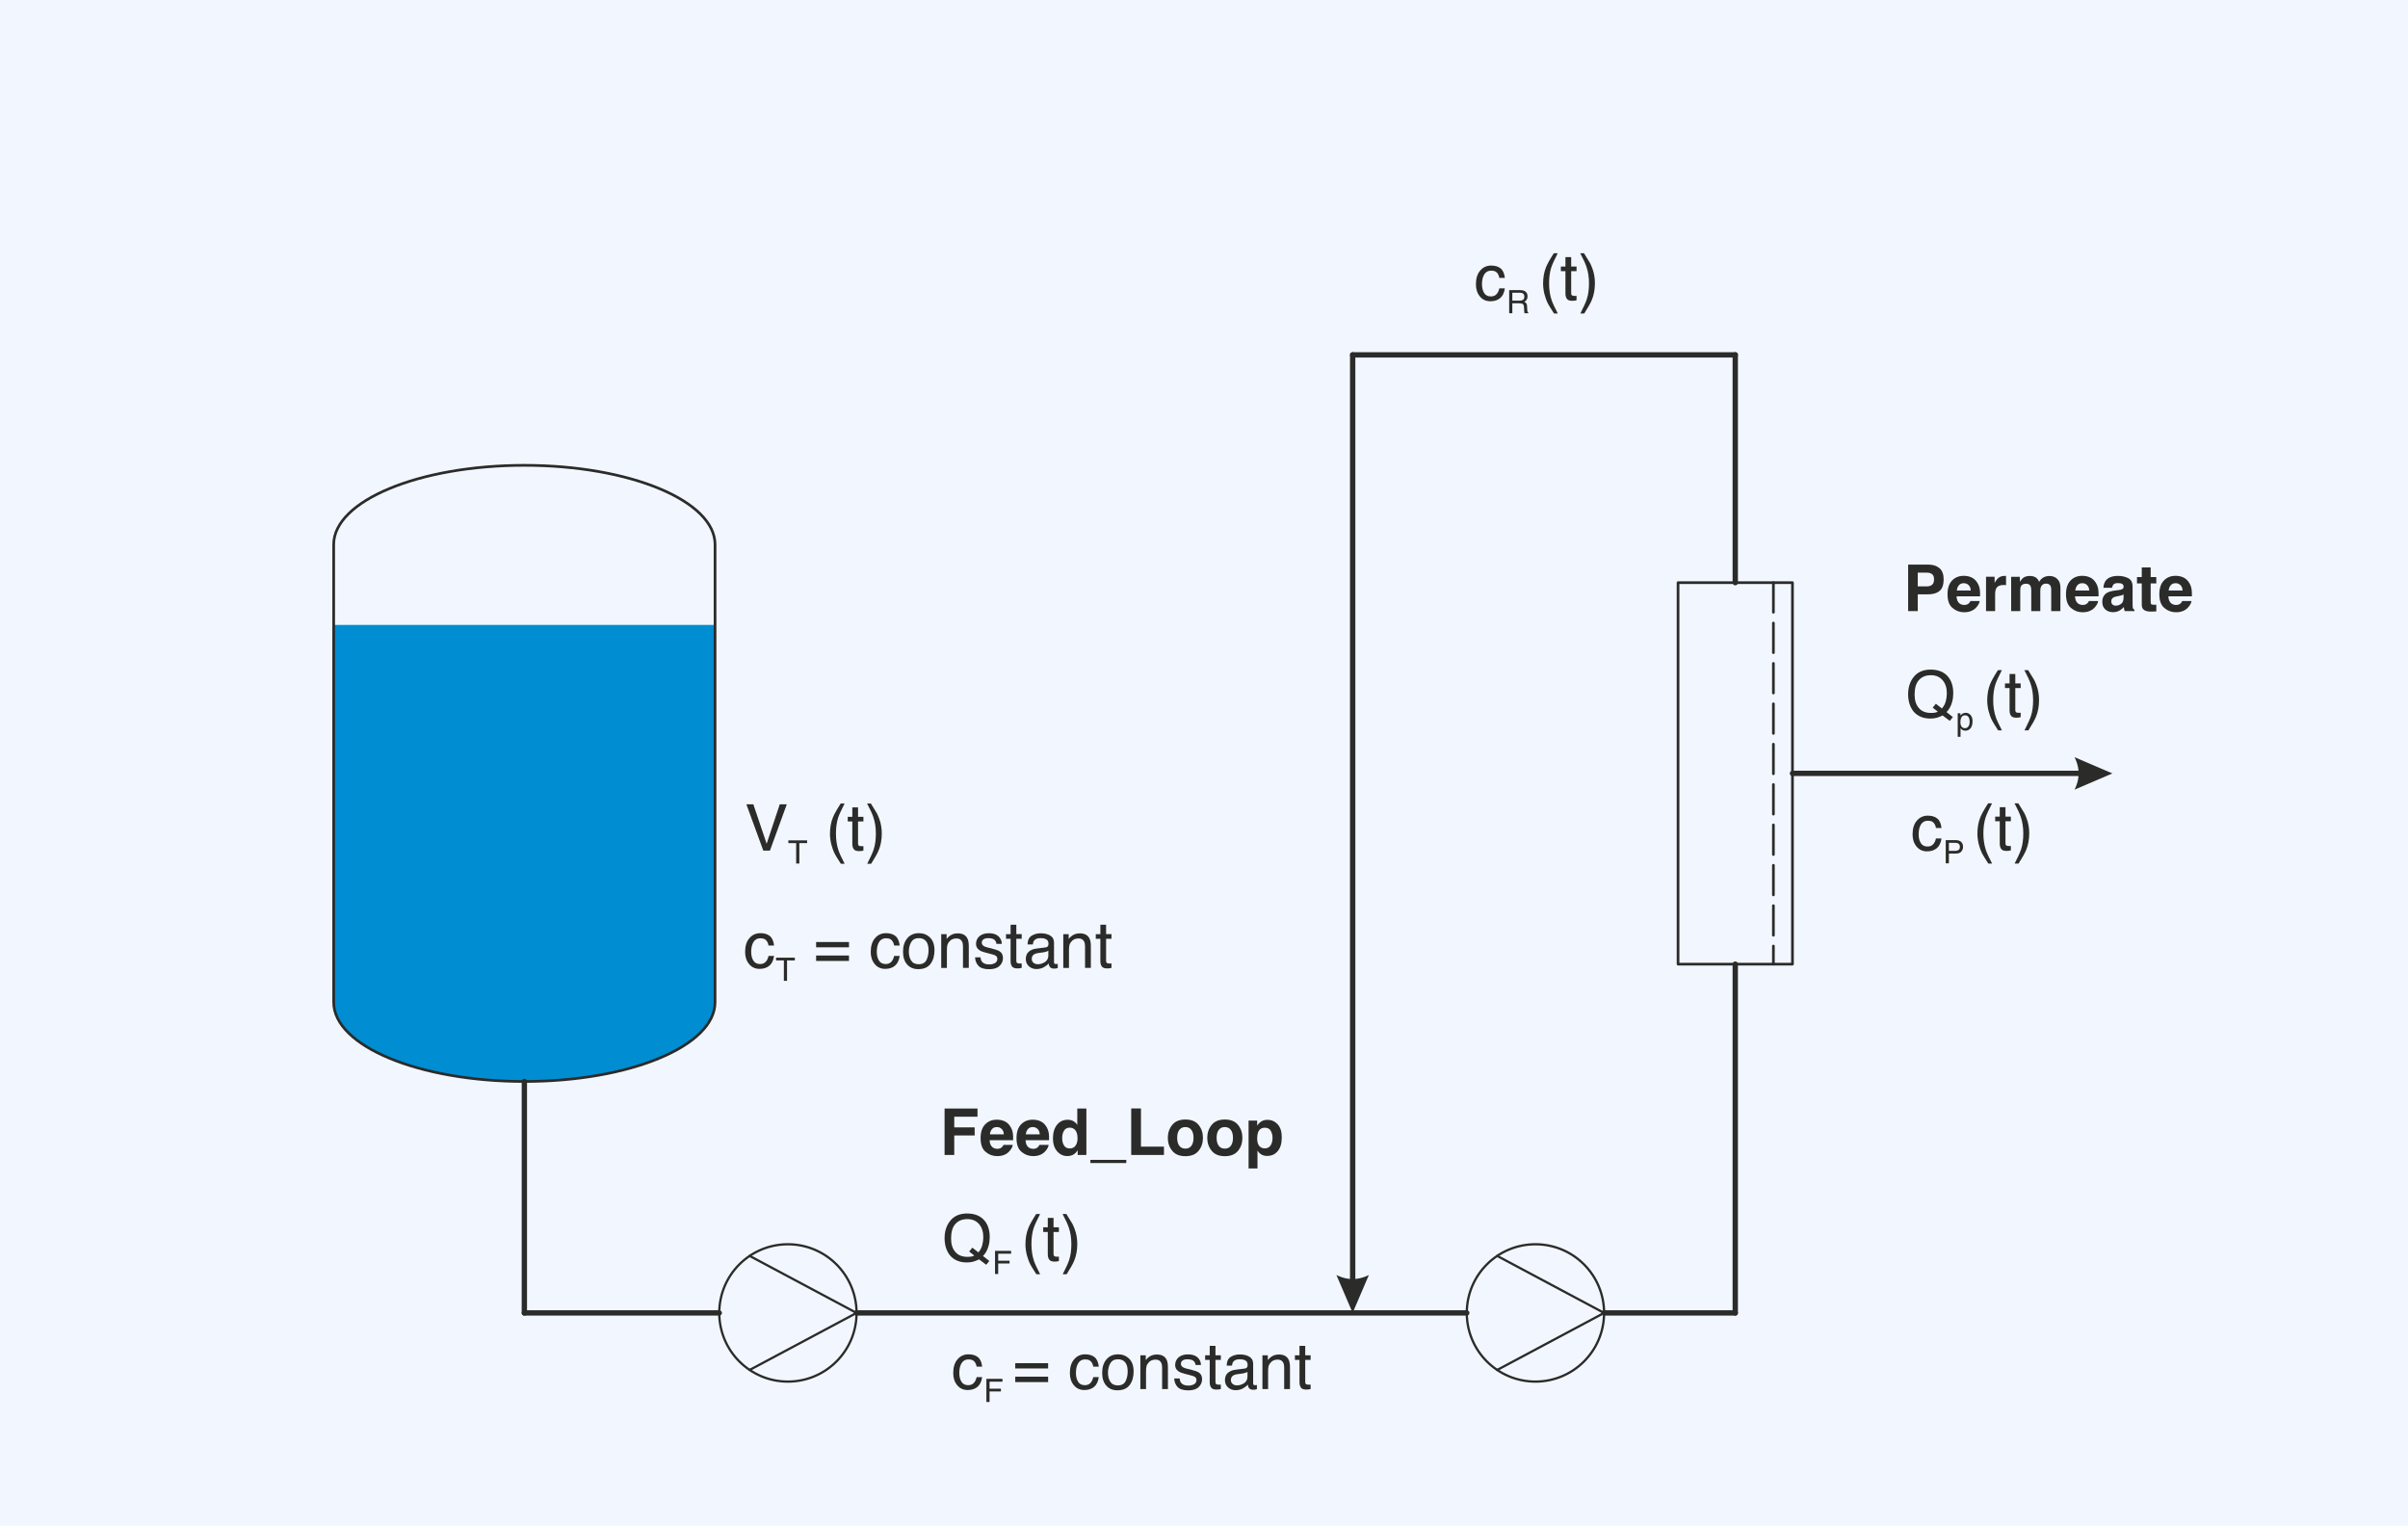<?xml version="1.0" encoding="UTF-8"?>
<!DOCTYPE svg PUBLIC "-//W3C//DTD SVG 1.1//EN" "http://www.w3.org/Graphics/SVG/1.1/DTD/svg11.dtd">
<!-- Creator: CorelDRAW -->
<svg xmlns="http://www.w3.org/2000/svg" xml:space="preserve" width="157.849mm" height="100mm" version="1.1" style="shape-rendering:geometricPrecision; text-rendering:geometricPrecision; image-rendering:optimizeQuality; fill-rule:evenodd; clip-rule:evenodd"
viewBox="0 0 3103.69 1966.24"
 xmlns:xlink="http://www.w3.org/1999/xlink"
 xmlns:xodm="http://www.corel.com/coreldraw/odm/2003">
 <defs>
  <style type="text/css">
   <![CDATA[
    .str0 {stroke:#2B2B2A;stroke-width:6.88;stroke-linecap:round;stroke-linejoin:round;stroke-miterlimit:22.926}
    .str3 {stroke:#2B2B2A;stroke-width:2.95;stroke-linecap:round;stroke-linejoin:round;stroke-miterlimit:22.926}
    .str1 {stroke:#2B2B2A;stroke-width:3.47;stroke-linecap:round;stroke-linejoin:round;stroke-miterlimit:22.926}
    .str2 {stroke:#2B2B2A;stroke-width:3.47;stroke-linecap:round;stroke-linejoin:round;stroke-miterlimit:22.926;stroke-dasharray:38.153 13.874}
    .fil3 {fill:none}
    .fil2 {fill:#008DD2}
    .fil0 {fill:#F2F7FF}
    .fil4 {fill:#2B2B2A;fill-rule:nonzero}
    .fil1 {fill:#F2F7FF;fill-rule:nonzero}
   ]]>
  </style>
 </defs>
 <g id="Ebene_x0020_1">
  <g id="_105553241048224">
   <rect class="fil0" x="-0" width="3103.69" height="1966.24"/>
   <path class="fil1" d="M84.05 1883.32l0 3.47c1.87,0.27 3.37,0.98 4.56,2.12 1.18,1.14 1.81,2.66 1.81,4.5 0,1.3 -0.31,2.44 -0.94,3.47 -0.56,1.03 -1.37,1.95 -2.37,2.66 -1,0.71 -2.18,1.25 -3.5,1.63 -1.31,0.38 -2.74,0.6 -4.18,0.6 -1.5,0 -2.87,-0.16 -4.18,-0.54 -1.31,-0.38 -2.43,-0.87 -3.43,-1.57 -0.94,-0.71 -1.69,-1.57 -2.25,-2.61 -0.56,-1.03 -0.81,-2.17 -0.81,-3.53 0,-1.84 0.56,-3.36 1.69,-4.56 1.18,-1.14 2.62,-1.9 4.37,-2.17l0 -3.42c-3.12,0.43 -5.49,1.57 -7.12,3.47 -1.56,1.9 -2.37,4.13 -2.37,6.73 0,1.85 0.38,3.53 1.06,4.99 0.69,1.46 1.69,2.71 2.94,3.74 1.25,1.03 2.74,1.79 4.49,2.33 1.75,0.54 3.68,0.81 5.75,0.81 2.06,0 3.93,-0.27 5.68,-0.87 1.75,-0.54 3.25,-1.36 4.49,-2.39 1.31,-1.03 2.31,-2.33 3,-3.8 0.75,-1.47 1.12,-3.15 1.12,-4.99 0,-2.5 -0.87,-4.67 -2.62,-6.51 -1.75,-1.79 -4.12,-2.99 -7.18,-3.58zm-4.62 27.52c-2.81,0 -5.37,-0.43 -7.8,-1.3 -2.43,-0.81 -4.49,-2.01 -6.3,-3.53 -1.75,-1.46 -3.12,-3.26 -4.18,-5.32 -1,-2.01 -1.5,-4.23 -1.5,-6.62 0,-2.33 0.5,-4.56 1.5,-6.57 1.06,-2.01 2.43,-3.8 4.18,-5.32 1.81,-1.46 3.87,-2.66 6.3,-3.53 2.44,-0.82 5,-1.25 7.8,-1.25 2.87,0 5.49,0.43 7.93,1.25 2.43,0.87 4.56,2.06 6.36,3.53 1.81,1.52 3.19,3.31 4.18,5.32 1.06,2.01 1.56,4.23 1.56,6.57 0,2.39 -0.5,4.61 -1.56,6.62 -1,2.06 -2.37,3.85 -4.18,5.32 -1.81,1.52 -3.93,2.72 -6.36,3.53 -2.44,0.87 -5.06,1.3 -7.93,1.3zm0 3.69c3.37,0 6.49,-0.54 9.3,-1.63 2.87,-1.09 5.37,-2.55 7.43,-4.45 2.12,-1.85 3.75,-4.02 4.93,-6.51 1.19,-2.44 1.75,-5.1 1.75,-7.87 0,-2.77 -0.56,-5.43 -1.75,-7.87 -1.19,-2.44 -2.81,-4.61 -4.93,-6.46 -2.06,-1.85 -4.56,-3.31 -7.43,-4.4 -2.81,-1.09 -5.93,-1.63 -9.3,-1.63 -3.31,0 -6.37,0.54 -9.18,1.63 -2.81,1.09 -5.31,2.55 -7.37,4.4 -2.06,1.84 -3.74,4.02 -4.93,6.46 -1.19,2.44 -1.75,5.1 -1.75,7.87 0,2.77 0.56,5.43 1.75,7.87 1.19,2.5 2.87,4.67 4.93,6.51 2.06,1.9 4.56,3.36 7.37,4.45 2.81,1.09 5.87,1.63 9.18,1.63z"/>
   <path id="_1" class="fil1" d="M101.84 1855.64c-3.75,-0.22 -7.05,-0.87 -9.8,-2.06 -2.81,-1.14 -5.3,-3.42 -7.62,-6.84l-3.37 -5.1c-1.5,-2.28 -2.81,-3.91 -3.93,-4.78 -1.69,-1.46 -3.56,-2.17 -5.74,-2.17 -2.56,0 -4.56,0.65 -6.06,1.95 -1.5,1.36 -2.25,3.09 -2.25,5.32 0,3.26 1.44,5.53 4.24,6.78 1.56,0.65 3.68,1.03 6.37,1.09l0 4.88c-3.81,-0.06 -6.93,-0.71 -9.3,-1.85 -4.25,-2.06 -6.37,-5.7 -6.37,-10.96 0,-4.34 1.37,-7.49 4.06,-9.5 2.75,-2.01 5.74,-3.04 9.05,-3.04 3.5,0 6.49,1.09 8.93,3.2 1.44,1.25 3.18,3.47 5.24,6.68l2.31 3.64c1.12,1.74 2.18,3.09 3.19,4.07 1.75,1.79 3.68,2.88 5.87,3.37l0 -20.73 5.18 0 0 26.05z"/>
   <path id="_2" class="fil1" d="M58.2 1812.43c0,-4.88 2.31,-8.41 6.99,-10.64 3.56,-1.68 8.49,-2.55 14.73,-2.55 5.93,0 10.86,0.76 14.73,2.33 5.56,2.23 8.37,5.86 8.37,10.91 0,4.56 -2.25,7.92 -6.8,10.15 -3.81,1.9 -8.93,2.82 -15.3,2.82 -4.99,0 -9.24,-0.6 -12.8,-1.68 -6.62,-2.06 -9.93,-5.86 -9.93,-11.34zm39.83 0.06c0,-2.44 -1.25,-4.4 -3.81,-5.86 -2.5,-1.46 -7.18,-2.22 -14.04,-2.22 -4.99,0 -9.05,0.54 -12.24,1.57 -3.18,1.09 -4.81,3.15 -4.81,6.19 0,2.82 1.5,4.88 4.56,6.19 3.06,1.3 7.49,1.95 13.42,1.95 4.43,0 8.05,-0.43 10.74,-1.25 4.12,-1.3 6.18,-3.47 6.18,-6.57z"/>
   <path id="_3" class="fil1" d="M101.84 1795.27c-3.75,-0.22 -7.05,-0.87 -9.8,-2.06 -2.81,-1.14 -5.3,-3.42 -7.62,-6.84l-3.37 -5.1c-1.5,-2.28 -2.81,-3.91 -3.93,-4.78 -1.69,-1.46 -3.56,-2.17 -5.74,-2.17 -2.56,0 -4.56,0.65 -6.06,1.95 -1.5,1.36 -2.25,3.09 -2.25,5.32 0,3.26 1.44,5.53 4.24,6.78 1.56,0.65 3.68,1.03 6.37,1.09l0 4.88c-3.81,-0.06 -6.93,-0.71 -9.3,-1.85 -4.25,-2.06 -6.37,-5.7 -6.37,-10.96 0,-4.34 1.37,-7.49 4.06,-9.5 2.75,-2.01 5.74,-3.04 9.05,-3.04 3.5,0 6.49,1.09 8.93,3.2 1.44,1.25 3.18,3.47 5.24,6.68l2.31 3.64c1.12,1.74 2.18,3.09 3.19,4.07 1.75,1.79 3.68,2.88 5.87,3.37l0 -20.73 5.18 0 0 26.05z"/>
   <path id="_4" class="fil1" d="M86.36 1748.8l-19.73 0 19.73 12.21 0 -12.21zm15.48 -0.06l-10.67 0 0 16.66 -5.37 0 -27.72 -17.42 0 -4.02 28.28 0 0 -5.59 4.81 0 0 5.59 10.67 0 0 4.78z"/>
   <path id="_5" class="fil1" d="M57.08 1717.48l0 -7.54 37.83 -11.18 -37.83 -11.13 0 -7.43 44.76 0 0 4.99 -26.41 0c-0.94,0 -2.43,0 -4.56,-0.05 -2.12,-0.06 -4.37,-0.06 -6.81,-0.06l37.77 11.13 0 5.21 -37.77 11.18 1.37 0c1.12,0 2.75,0 5,-0.06 2.25,-0.05 3.93,-0.11 4.99,-0.11l26.41 0 0 5.05 -44.76 0z"/>
   <path id="_6" class="fil1" d="M68.44 1660.97c0,-2.01 0.56,-3.96 1.62,-5.86 1.12,-1.9 2.5,-3.31 4.25,-4.34 1.62,-0.92 3.56,-1.57 5.74,-1.9 1.5,-0.27 3.93,-0.43 7.24,-0.43l0 20.84c3.31,-0.11 5.93,-0.81 7.93,-2.06 2,-1.25 3,-3.26 3,-5.92 0,-2.5 -0.94,-4.45 -2.81,-5.97 -1.12,-0.81 -2.37,-1.41 -3.81,-1.79l0 -4.67c1.19,0.11 2.56,0.49 4,1.2 1.5,0.71 2.69,1.52 3.62,2.39 1.62,1.41 2.74,3.2 3.31,5.37 0.31,1.14 0.5,2.44 0.5,3.85 0,3.58 -1.5,6.57 -4.43,9.01 -3,2.44 -7.12,3.69 -12.42,3.69 -5.24,0 -9.55,-1.25 -12.8,-3.75 -3.24,-2.44 -4.93,-5.7 -4.93,-9.66zm14.48 -7.6c-2.37,0.16 -4.31,0.65 -5.74,1.36 -2.62,1.3 -3.93,3.47 -3.93,6.51 0,2.23 0.94,4.02 2.75,5.54 1.81,1.46 4.12,2.28 6.93,2.33l0 -15.74z"/>
   <path id="_7" class="fil1" d="M91.6 1639.74c1.81,-0.11 3.25,-0.54 4.18,-1.19 1.81,-1.19 2.68,-3.26 2.68,-6.24 0,-1.74 -0.44,-3.31 -1.31,-4.67 -0.94,-1.36 -2.25,-2.01 -4.12,-2.01 -1.44,0 -2.5,0.54 -3.19,1.63 -0.5,0.71 -1,2.06 -1.56,4.07l-1.12 3.8c-0.69,2.39 -1.44,4.18 -2.31,5.32 -1.5,2.06 -3.56,3.09 -6.18,3.09 -3.06,0 -5.56,-0.98 -7.49,-2.88 -1.87,-1.95 -2.87,-4.56 -2.87,-7.82 0,-4.29 1.44,-7.38 4.37,-9.28 1.81,-1.14 3.81,-1.74 5.87,-1.68l0 4.5c-1.18,0.06 -2.31,0.43 -3.37,1.14 -1.44,1.09 -2.12,2.98 -2.12,5.7 0,1.79 0.38,3.15 1.19,4.07 0.75,0.92 1.81,1.41 3.12,1.41 1.44,0 2.56,-0.6 3.43,-1.85 0.5,-0.71 0.94,-1.74 1.31,-3.15l0.87 -3.15c1,-3.42 1.87,-5.7 2.81,-6.89 1.37,-1.84 3.56,-2.77 6.62,-2.77 2.87,0 5.37,0.98 7.49,2.88 2.12,1.9 3.18,4.83 3.18,8.74 0,4.23 -1.12,7.22 -3.31,9.01 -2.18,1.74 -4.93,2.66 -8.18,2.82l0 -4.61z"/>
   <path id="_8" class="fil1" d="M91.6 1612.6c1.81,-0.11 3.25,-0.54 4.18,-1.19 1.81,-1.19 2.68,-3.26 2.68,-6.24 0,-1.74 -0.44,-3.31 -1.31,-4.67 -0.94,-1.36 -2.25,-2.01 -4.12,-2.01 -1.44,0 -2.5,0.54 -3.19,1.63 -0.5,0.71 -1,2.06 -1.56,4.07l-1.12 3.8c-0.69,2.39 -1.44,4.18 -2.31,5.32 -1.5,2.06 -3.56,3.09 -6.18,3.09 -3.06,0 -5.56,-0.98 -7.49,-2.88 -1.87,-1.95 -2.87,-4.56 -2.87,-7.82 0,-4.29 1.44,-7.38 4.37,-9.28 1.81,-1.14 3.81,-1.74 5.87,-1.68l0 4.5c-1.18,0.06 -2.31,0.43 -3.37,1.14 -1.44,1.09 -2.12,2.98 -2.12,5.7 0,1.79 0.38,3.15 1.19,4.07 0.75,0.92 1.81,1.41 3.12,1.41 1.44,0 2.56,-0.6 3.43,-1.85 0.5,-0.71 0.94,-1.74 1.31,-3.15l0.87 -3.15c1,-3.42 1.87,-5.7 2.81,-6.89 1.37,-1.84 3.56,-2.77 6.62,-2.77 2.87,0 5.37,0.98 7.49,2.88 2.12,1.9 3.18,4.83 3.18,8.74 0,4.23 -1.12,7.22 -3.31,9.01 -2.18,1.74 -4.93,2.66 -8.18,2.82l0 -4.61z"/>
   <path id="_9" class="fil1" d="M69.32 1588.34l0 -4.88 32.52 0 0 4.88 -32.52 0zm-12.24 0l0 -4.88 6.18 0 0 4.88 -6.18 0z"/>
   <path id="_10" class="fil1" d="M69.19 1576.28l0 -4.56 4.62 0c-1.87,-1.36 -3.24,-2.77 -4.12,-4.29 -0.81,-1.47 -1.25,-3.15 -1.25,-4.99 0,-4.02 1.62,-6.73 4.87,-8.14 1.75,-0.81 4.31,-1.19 7.62,-1.19l20.91 0 0 4.88 -20.6 0c-1.93,0 -3.56,0.22 -4.81,0.76 -2,0.81 -3.06,2.39 -3.06,4.61 0,1.14 0.19,2.06 0.44,2.77 0.44,1.3 1.31,2.44 2.69,3.42 1.06,0.81 2.19,1.36 3.31,1.57 1.19,0.22 2.81,0.38 4.93,0.38l17.1 0 0 4.78 -32.65 0z"/>
   <path id="_11" class="fil1" d="M68.63 1536.05c0,-2.22 0.63,-4.18 1.87,-5.81 0.69,-0.92 1.75,-1.85 3.12,-2.77l-4.12 0 0 -4.4 29.71 0c4.12,0 7.37,0.49 9.8,1.57 4.43,1.95 6.62,5.7 6.62,11.24 0,3.04 -0.75,5.59 -2.37,7.71 -1.56,2.06 -4,3.26 -7.37,3.47l0 -4.83c1.44,-0.22 2.56,-0.71 3.37,-1.41 1.25,-1.09 1.81,-2.77 1.81,-5.05 0,-3.69 -1.44,-6.08 -4.43,-7.22 -1.75,-0.65 -4.87,-0.98 -9.36,-0.92 1.68,0.98 2.93,2.12 3.74,3.47 0.81,1.3 1.19,3.09 1.19,5.32 0,3.04 -1.25,5.75 -3.75,8.03 -2.5,2.33 -6.68,3.47 -12.42,3.47 -5.49,0 -9.74,-1.14 -12.8,-3.47 -3.12,-2.33 -4.62,-5.1 -4.62,-8.41zm16.73 -8.57c-3.99,0 -6.99,0.71 -8.99,2.17 -1.93,1.46 -2.93,3.31 -2.93,5.54 0,3.36 1.81,5.65 5.43,6.89 1.94,0.65 4.49,0.98 7.62,0.98 3.68,0 6.49,-0.65 8.36,-1.95 1.93,-1.3 2.94,-3.04 2.94,-5.21 0,-3.47 -1.81,-5.86 -5.37,-7.28 -2,-0.76 -4.37,-1.14 -7.05,-1.14z"/>
   <path id="_12" class="fil1" d="M68.44 1504.07c0,-2.01 0.56,-3.96 1.62,-5.86 1.12,-1.9 2.5,-3.31 4.25,-4.34 1.62,-0.92 3.56,-1.57 5.74,-1.9 1.5,-0.27 3.93,-0.43 7.24,-0.43l0 20.84c3.31,-0.11 5.93,-0.81 7.93,-2.06 2,-1.25 3,-3.26 3,-5.92 0,-2.5 -0.94,-4.45 -2.81,-5.97 -1.12,-0.81 -2.37,-1.41 -3.81,-1.79l0 -4.67c1.19,0.11 2.56,0.49 4,1.2 1.5,0.71 2.69,1.52 3.62,2.39 1.62,1.41 2.74,3.2 3.31,5.37 0.31,1.14 0.5,2.44 0.5,3.85 0,3.58 -1.5,6.57 -4.43,9.01 -3,2.44 -7.12,3.69 -12.42,3.69 -5.24,0 -9.55,-1.25 -12.8,-3.75 -3.24,-2.44 -4.93,-5.7 -4.93,-9.66zm14.48 -7.6c-2.37,0.16 -4.31,0.65 -5.74,1.36 -2.62,1.3 -3.93,3.47 -3.93,6.51 0,2.23 0.94,4.02 2.75,5.54 1.81,1.46 4.12,2.28 6.93,2.33l0 -15.74z"/>
   <path id="_13" class="fil1" d="M69.19 1485.55l0 -4.5 5.62 0c-1.06,-0.38 -2.44,-1.3 -4,-2.77 -1.56,-1.41 -2.37,-3.09 -2.37,-4.99 0,-0.11 0,-0.22 0.06,-0.43 0,-0.22 0.06,-0.6 0.12,-1.09l5.81 0c-0.06,0.27 -0.12,0.54 -0.12,0.76 -0.06,0.27 -0.06,0.49 -0.06,0.81 0,2.39 0.87,4.24 2.68,5.54 1.75,1.25 3.81,1.9 6.12,1.9l18.79 0 0 4.78 -32.65 0z"/>
   <polygon id="_14" class="fil1" points="57.08,1451.42 57.08,1423.03 62.58,1423.03 62.58,1446.26 76.12,1446.26 76.12,1424.77 81.3,1424.77 81.3,1446.26 96.54,1446.26 96.54,1422.6 101.84,1422.6 101.84,1451.42 "/>
   <path id="_15" class="fil1" d="M69.19 1416.36l0 -4.56 4.62 0c-1.87,-1.36 -3.24,-2.77 -4.12,-4.29 -0.81,-1.47 -1.25,-3.15 -1.25,-4.99 0,-4.02 1.62,-6.73 4.87,-8.14 1.75,-0.81 4.31,-1.19 7.62,-1.19l20.91 0 0 4.88 -20.6 0c-1.93,0 -3.56,0.22 -4.81,0.76 -2,0.81 -3.06,2.39 -3.06,4.61 0,1.14 0.19,2.06 0.44,2.77 0.44,1.3 1.31,2.44 2.69,3.42 1.06,0.81 2.19,1.36 3.31,1.57 1.19,0.22 2.81,0.38 4.93,0.38l17.1 0 0 4.78 -32.65 0z"/>
   <path id="_16" class="fil1" d="M68.63 1376.13c0,-2.22 0.63,-4.18 1.87,-5.81 0.69,-0.92 1.75,-1.85 3.12,-2.77l-4.12 0 0 -4.4 29.71 0c4.12,0 7.37,0.49 9.8,1.57 4.43,1.95 6.62,5.7 6.62,11.24 0,3.04 -0.75,5.59 -2.37,7.71 -1.56,2.06 -4,3.26 -7.37,3.47l0 -4.83c1.44,-0.22 2.56,-0.71 3.37,-1.41 1.25,-1.09 1.81,-2.77 1.81,-5.05 0,-3.69 -1.44,-6.08 -4.43,-7.22 -1.75,-0.65 -4.87,-0.98 -9.36,-0.92 1.68,0.98 2.93,2.12 3.74,3.47 0.81,1.3 1.19,3.09 1.19,5.32 0,3.04 -1.25,5.75 -3.75,8.03 -2.5,2.33 -6.68,3.47 -12.42,3.47 -5.49,0 -9.74,-1.14 -12.8,-3.47 -3.12,-2.33 -4.62,-5.1 -4.62,-8.41zm16.73 -8.57c-3.99,0 -6.99,0.71 -8.99,2.17 -1.93,1.46 -2.93,3.31 -2.93,5.54 0,3.36 1.81,5.65 5.43,6.89 1.94,0.65 4.49,0.98 7.62,0.98 3.68,0 6.49,-0.65 8.36,-1.95 1.93,-1.3 2.94,-3.04 2.94,-5.21 0,-3.47 -1.81,-5.86 -5.37,-7.28 -2,-0.76 -4.37,-1.14 -7.05,-1.14z"/>
   <path id="_17" class="fil1" d="M69.32 1355.98l0 -4.88 32.52 0 0 4.88 -32.52 0zm-12.24 0l0 -4.88 6.18 0 0 4.88 -6.18 0z"/>
   <path id="_18" class="fil1" d="M69.19 1343.92l0 -4.56 4.62 0c-1.87,-1.36 -3.24,-2.77 -4.12,-4.29 -0.81,-1.47 -1.25,-3.15 -1.25,-4.99 0,-4.02 1.62,-6.73 4.87,-8.14 1.75,-0.81 4.31,-1.19 7.62,-1.19l20.91 0 0 4.88 -20.6 0c-1.93,0 -3.56,0.22 -4.81,0.76 -2,0.81 -3.06,2.39 -3.06,4.61 0,1.14 0.19,2.06 0.44,2.77 0.44,1.3 1.31,2.44 2.69,3.42 1.06,0.81 2.19,1.36 3.31,1.57 1.19,0.22 2.81,0.38 4.93,0.38l17.1 0 0 4.78 -32.65 0z"/>
   <path id="_19" class="fil1" d="M68.44 1301.9c0,-2.01 0.56,-3.96 1.62,-5.86 1.12,-1.9 2.5,-3.31 4.25,-4.34 1.62,-0.92 3.56,-1.57 5.74,-1.9 1.5,-0.27 3.93,-0.43 7.24,-0.43l0 20.84c3.31,-0.11 5.93,-0.81 7.93,-2.06 2,-1.25 3,-3.26 3,-5.92 0,-2.5 -0.94,-4.45 -2.81,-5.97 -1.12,-0.81 -2.37,-1.41 -3.81,-1.79l0 -4.67c1.19,0.11 2.56,0.49 4,1.2 1.5,0.71 2.69,1.52 3.62,2.39 1.62,1.41 2.74,3.2 3.31,5.37 0.31,1.14 0.5,2.44 0.5,3.85 0,3.58 -1.5,6.57 -4.43,9.01 -3,2.44 -7.12,3.69 -12.42,3.69 -5.24,0 -9.55,-1.25 -12.8,-3.75 -3.24,-2.44 -4.93,-5.7 -4.93,-9.66zm14.48 -7.6c-2.37,0.16 -4.31,0.65 -5.74,1.36 -2.62,1.3 -3.93,3.47 -3.93,6.51 0,2.23 0.94,4.02 2.75,5.54 1.81,1.46 4.12,2.28 6.93,2.33l0 -15.74z"/>
   <path id="_20" class="fil1" d="M68.44 1271.71c0,-2.01 0.56,-3.96 1.62,-5.86 1.12,-1.9 2.5,-3.31 4.25,-4.34 1.62,-0.92 3.56,-1.57 5.74,-1.9 1.5,-0.27 3.93,-0.43 7.24,-0.43l0 20.84c3.31,-0.11 5.93,-0.81 7.93,-2.06 2,-1.25 3,-3.26 3,-5.92 0,-2.5 -0.94,-4.45 -2.81,-5.97 -1.12,-0.81 -2.37,-1.41 -3.81,-1.79l0 -4.67c1.19,0.11 2.56,0.49 4,1.2 1.5,0.71 2.69,1.52 3.62,2.39 1.62,1.41 2.74,3.2 3.31,5.37 0.31,1.14 0.5,2.44 0.5,3.85 0,3.58 -1.5,6.57 -4.43,9.01 -3,2.44 -7.12,3.69 -12.42,3.69 -5.24,0 -9.55,-1.25 -12.8,-3.75 -3.24,-2.44 -4.93,-5.7 -4.93,-9.66zm14.48 -7.6c-2.37,0.16 -4.31,0.65 -5.74,1.36 -2.62,1.3 -3.93,3.47 -3.93,6.51 0,2.23 0.94,4.02 2.75,5.54 1.81,1.46 4.12,2.28 6.93,2.33l0 -15.74z"/>
   <path id="_21" class="fil1" d="M69.19 1253.2l0 -4.5 5.62 0c-1.06,-0.38 -2.44,-1.3 -4,-2.77 -1.56,-1.41 -2.37,-3.09 -2.37,-4.99 0,-0.11 0,-0.22 0.06,-0.43 0,-0.22 0.06,-0.6 0.12,-1.09l5.81 0c-0.06,0.27 -0.12,0.54 -0.12,0.76 -0.06,0.27 -0.06,0.49 -0.06,0.81 0,2.39 0.87,4.24 2.68,5.54 1.75,1.25 3.81,1.9 6.12,1.9l18.79 0 0 4.78 -32.65 0z"/>
   <path id="_22" class="fil1" d="M69.32 1235.29l0 -4.88 32.52 0 0 4.88 -32.52 0zm-12.24 0l0 -4.88 6.18 0 0 4.88 -6.18 0z"/>
   <path id="_23" class="fil1" d="M69.19 1223.23l0 -4.56 4.62 0c-1.87,-1.36 -3.24,-2.77 -4.12,-4.29 -0.81,-1.47 -1.25,-3.15 -1.25,-4.99 0,-4.02 1.62,-6.73 4.87,-8.14 1.75,-0.81 4.31,-1.19 7.62,-1.19l20.91 0 0 4.88 -20.6 0c-1.93,0 -3.56,0.22 -4.81,0.76 -2,0.81 -3.06,2.39 -3.06,4.61 0,1.14 0.19,2.06 0.44,2.77 0.44,1.3 1.31,2.44 2.69,3.42 1.06,0.81 2.19,1.36 3.31,1.57 1.19,0.22 2.81,0.38 4.93,0.38l17.1 0 0 4.78 -32.65 0z"/>
   <path id="_24" class="fil1" d="M68.63 1183c0,-2.22 0.63,-4.18 1.87,-5.81 0.69,-0.92 1.75,-1.85 3.12,-2.77l-4.12 0 0 -4.4 29.71 0c4.12,0 7.37,0.49 9.8,1.57 4.43,1.95 6.62,5.7 6.62,11.24 0,3.04 -0.75,5.59 -2.37,7.71 -1.56,2.06 -4,3.26 -7.37,3.47l0 -4.83c1.44,-0.22 2.56,-0.71 3.37,-1.41 1.25,-1.09 1.81,-2.77 1.81,-5.05 0,-3.69 -1.44,-6.08 -4.43,-7.22 -1.75,-0.65 -4.87,-0.98 -9.36,-0.92 1.68,0.98 2.93,2.12 3.74,3.47 0.81,1.3 1.19,3.09 1.19,5.32 0,3.04 -1.25,5.75 -3.75,8.03 -2.5,2.33 -6.68,3.47 -12.42,3.47 -5.49,0 -9.74,-1.14 -12.8,-3.47 -3.12,-2.33 -4.62,-5.1 -4.62,-8.41zm16.73 -8.57c-3.99,0 -6.99,0.71 -8.99,2.17 -1.93,1.46 -2.93,3.31 -2.93,5.54 0,3.36 1.81,5.65 5.43,6.89 1.94,0.65 4.49,0.98 7.62,0.98 3.68,0 6.49,-0.65 8.36,-1.95 1.93,-1.3 2.94,-3.04 2.94,-5.21 0,-3.47 -1.81,-5.86 -5.37,-7.28 -2,-0.76 -4.37,-1.14 -7.05,-1.14z"/>
  </g>
  <path class="fil2" d="M921.63 805.28l0 486.3c0,56.37 -110.04,102.07 -245.78,102.07 -135.74,0 -245.78,-45.7 -245.78,-102.07l0 -486.3 491.56 0z"/>
  <line class="fil3 str0" x1="675.85" y1="1393.66" x2="675.85" y2= "1691.93" />
  <line class="fil3 str0" x1="675.85" y1="1691.93" x2="927.06" y2= "1691.93" />
  <line class="fil3 str0" x1="1104.02" y1="1691.93" x2="1890.55" y2= "1691.93" />
  <g id="_105553241049856">
   <rect class="fil3 str1" x="2162.86" y="750.87" width="147.47" height="491.56"/>
   <line class="fil3 str2" x1="2285.75" y1="750.87" x2="2285.75" y2= "1242.43" />
  </g>
  <line class="fil3 str0" x1="2236.59" y1="1691.93" x2="2236.59" y2= "1242.43" />
  <g id="_105553241066592">
   <path class="fil3 str3" d="M1979.03 1780.41c-48.87,0 -88.48,-39.62 -88.48,-88.48 0,-48.87 39.61,-88.48 88.48,-88.48 48.86,0 88.48,39.61 88.48,88.48 0,48.86 -39.62,88.48 -88.48,88.48z"/>
   <g>
    <line class="fil3 str3" x1="2067.51" y1="1691.93" x2="1929.71" y2= "1765.4" />
    <line class="fil3 str3" x1="2067.51" y1="1691.93" x2="1929.71" y2= "1618.45" />
   </g>
  </g>
  <g id="_105553241079648">
   <path class="fil3 str3" d="M1015.54 1780.41c-48.87,0 -88.48,-39.62 -88.48,-88.48 0,-48.87 39.61,-88.48 88.48,-88.48 48.86,0 88.48,39.61 88.48,88.48 0,48.86 -39.62,88.48 -88.48,88.48z"/>
   <g>
    <line class="fil3 str3" x1="1104.02" y1="1691.93" x2="966.22" y2= "1765.4" />
    <line class="fil3 str3" x1="1104.02" y1="1691.93" x2="966.22" y2= "1618.45" />
   </g>
  </g>
  <line class="fil3 str0" x1="2236.59" y1="750.87" x2="2236.59" y2= "457.3" />
  <g>
   <path class="fil4" d="M1740.03 457.3c0,-1.9 1.54,-3.44 3.44,-3.44 1.9,0 3.44,1.54 3.44,3.44l-6.88 0zm0 1210.03l0 -1210.03 6.88 0 0 1210.03 -6.88 0zm3.44 24.6l-20.98 -48.94 1.31 0.64 1.31 0.59 1.31 0.55 1.31 0.51 1.31 0.47 1.31 0.43 1.31 0.39 1.31 0.35 1.31 0.31 1.31 0.27 1.31 0.23 1.31 0.18 1.31 0.14 1.31 0.1 1.31 0.06 1.31 0.02 1.31 -0.02 1.31 -0.06 1.31 -0.1 1.31 -0.14 1.31 -0.18 1.31 -0.23 1.31 -0.27 1.31 -0.31 1.31 -0.35 1.31 -0.39 1.31 -0.43 1.31 -0.47 1.31 -0.51 1.31 -0.55 1.31 -0.59 1.31 -0.64 0 0 -20.98 48.94zm3.44 -24.6c0,1.9 -1.54,3.44 -3.44,3.44 -1.9,0 -3.44,-1.54 -3.44,-3.44l6.88 0z"/>
  </g>
  <line class="fil3 str0" x1="2067.51" y1="1691.93" x2="2236.59" y2= "1691.93" />
  <line class="fil3 str0" x1="2236.59" y1="457.3" x2="1743.47" y2= "457.3" />
  <g>
   <path class="fil4" d="M2310.32 1000.09c-1.9,0 -3.44,-1.54 -3.44,-3.44 0,-1.9 1.54,-3.44 3.44,-3.44l0 6.88zm387.88 0l-387.88 0 0 -6.88 387.88 0 0 6.88zm24.6 -3.44l-48.94 20.98 0.64 -1.31 0.59 -1.31 0.55 -1.31 0.51 -1.31 0.47 -1.31 0.43 -1.31 0.39 -1.31 0.35 -1.31 0.31 -1.31 0.27 -1.31 0.23 -1.31 0.18 -1.31 0.14 -1.31 0.1 -1.31 0.06 -1.31 0.02 -1.31 -0.02 -1.31 -0.06 -1.31 -0.1 -1.31 -0.14 -1.31 -0.18 -1.31 -0.23 -1.31 -0.27 -1.31 -0.31 -1.31 -0.35 -1.31 -0.39 -1.31 -0.43 -1.31 -0.47 -1.31 -0.51 -1.31 -0.55 -1.31 -0.59 -1.31 -0.64 -1.31 0 0 48.94 20.98zm-24.6 -3.44c1.9,0 3.44,1.54 3.44,3.44 0,1.9 -1.54,3.44 -3.44,3.44l0 -6.88z"/>
  </g>
  <path class="fil4" d="M2484.87 1051.1c4.91,0 8.91,1.17 11.99,3.58 3.08,2.41 4.91,6.49 5.58,12.32l-7.16 0c-0.41,-2.66 -1.41,-4.91 -3,-6.66 -1.5,-1.83 -4,-2.66 -7.41,-2.66 -4.66,0 -7.99,2.25 -9.99,6.82 -1.33,2.91 -1.92,6.58 -1.92,10.9 0,4.33 0.92,7.99 2.75,10.99 1.83,3 4.74,4.49 8.66,4.49 3.08,0 5.49,-0.92 7.24,-2.83 1.75,-1.83 3,-4.33 3.66,-7.58l7.16 0c-0.83,5.74 -2.91,9.99 -6.16,12.65 -3.25,2.66 -7.41,4 -12.49,4 -5.66,0 -10.15,-2.08 -13.57,-6.24 -3.41,-4.16 -5.08,-9.32 -5.08,-15.56 0,-7.66 1.83,-13.57 5.58,-17.81 3.66,-4.33 8.41,-6.41 14.15,-6.41z"/>
  <path id="_1_546" class="fil4" d="M2567.57 1035.2c-4.25,8.24 -6.99,14.32 -8.33,18.23 -1.91,5.99 -2.83,12.82 -2.83,20.56 0,7.91 1.08,15.07 3.25,21.56 1.33,4 4.08,9.82 7.99,17.31l-4.91 0c-3.91,-6.16 -6.41,-10.07 -7.32,-11.82 -0.92,-1.67 -2,-4 -3.08,-6.91 -1.5,-4.08 -2.58,-8.32 -3.16,-12.9 -0.33,-2.33 -0.5,-4.58 -0.5,-6.74 0,-7.99 1.25,-15.15 3.83,-21.39 1.58,-4 4.91,-9.99 9.99,-17.9l5.08 0z"/>
  <path id="_2_547" class="fil4" d="M2577.48 1040.2l7.41 0 0 12.15 6.91 0 0 5.99 -6.91 0 0 28.38c0,1.5 0.5,2.58 1.5,3.08 0.58,0.25 1.58,0.41 2.91,0.41 0.33,0 0.66,0 1.08,0 0.42,0 0.92,-0.08 1.42,-0.08l0 5.74c-0.83,0.25 -1.67,0.42 -2.58,0.5 -0.91,0.17 -1.91,0.17 -2.91,0.17 -3.5,0 -5.74,-0.83 -6.99,-2.58 -1.25,-1.75 -1.83,-4 -1.83,-6.82l0 -28.8 -5.91 0 0 -5.99 5.91 0 0 -12.15z"/>
  <path id="_3_548" class="fil4" d="M2596.69 1112.86c4.25,-8.41 7.07,-14.48 8.32,-18.4 1.92,-5.83 2.83,-12.65 2.83,-20.48 0,-7.82 -1.08,-14.98 -3.33,-21.47 -1.33,-4 -4,-9.82 -7.99,-17.31l4.91 0c4.16,6.66 6.74,10.74 7.57,12.32 0.92,1.58 1.83,3.75 2.91,6.49 1.25,3.33 2.25,6.66 2.75,9.99 0.58,3.33 0.83,6.49 0.83,9.57 0,7.99 -1.25,15.15 -3.83,21.48 -1.58,4 -4.91,9.99 -9.91,17.81l-5.08 0z"/>
  <path id="_4_549" class="fil4" d="M2507.88 1082.69l13.44 0c2.66,0 4.79,0.75 6.45,2.25 1.62,1.5 2.41,3.58 2.41,6.28 0,2.33 -0.71,4.37 -2.16,6.12 -1.46,1.71 -3.7,2.58 -6.7,2.58l-9.36 0 0 12.61 -4.08 0 0 -29.84zm18.23 8.57c0,-2.21 -0.83,-3.7 -2.46,-4.49 -0.87,-0.42 -2.12,-0.63 -3.66,-0.63l-8.03 0 0 10.36 8.03 0c1.83,0 3.29,-0.42 4.41,-1.17 1.12,-0.79 1.71,-2.12 1.71,-4.08z"/>
  <path class="fil4" d="M1922.06 342.22c4.91,0 8.91,1.17 11.99,3.58 3.08,2.41 4.91,6.49 5.58,12.32l-7.16 0c-0.41,-2.66 -1.41,-4.91 -3,-6.66 -1.5,-1.83 -4,-2.66 -7.41,-2.66 -4.66,0 -7.99,2.25 -9.99,6.82 -1.33,2.91 -1.92,6.58 -1.92,10.9 0,4.33 0.92,7.99 2.75,10.99 1.83,3 4.74,4.49 8.66,4.49 3.08,0 5.49,-0.92 7.24,-2.83 1.75,-1.83 3,-4.33 3.66,-7.58l7.16 0c-0.83,5.74 -2.91,9.99 -6.16,12.65 -3.25,2.66 -7.41,4 -12.49,4 -5.66,0 -10.15,-2.08 -13.57,-6.24 -3.41,-4.16 -5.08,-9.32 -5.08,-15.56 0,-7.66 1.83,-13.57 5.58,-17.81 3.66,-4.33 8.41,-6.41 14.15,-6.41z"/>
  <path id="_1_550" class="fil4" d="M2007.79 326.32c-4.25,8.24 -6.99,14.32 -8.33,18.23 -1.91,5.99 -2.83,12.82 -2.83,20.56 0,7.91 1.08,15.07 3.25,21.56 1.33,4 4.08,9.82 7.99,17.31l-4.91 0c-3.91,-6.16 -6.41,-10.07 -7.32,-11.82 -0.92,-1.67 -2,-4 -3.08,-6.91 -1.5,-4.08 -2.58,-8.32 -3.16,-12.9 -0.33,-2.33 -0.5,-4.58 -0.5,-6.74 0,-7.99 1.25,-15.15 3.83,-21.39 1.58,-4 4.91,-9.99 9.99,-17.9l5.08 0z"/>
  <path id="_2_551" class="fil4" d="M2017.7 331.31l7.41 0 0 12.15 6.91 0 0 5.99 -6.91 0 0 28.38c0,1.5 0.5,2.58 1.5,3.08 0.58,0.25 1.58,0.41 2.91,0.41 0.33,0 0.66,0 1.08,0 0.42,0 0.92,-0.08 1.42,-0.08l0 5.74c-0.83,0.25 -1.67,0.42 -2.58,0.5 -0.91,0.17 -1.91,0.17 -2.91,0.17 -3.5,0 -5.74,-0.83 -6.99,-2.58 -1.25,-1.75 -1.83,-4 -1.83,-6.82l0 -28.8 -5.91 0 0 -5.99 5.91 0 0 -12.15z"/>
  <path id="_3_552" class="fil4" d="M2036.91 403.98c4.25,-8.41 7.07,-14.48 8.32,-18.4 1.92,-5.83 2.83,-12.65 2.83,-20.48 0,-7.82 -1.08,-14.98 -3.33,-21.47 -1.33,-4 -4,-9.82 -7.99,-17.31l4.91 0c4.16,6.66 6.74,10.74 7.57,12.32 0.92,1.58 1.83,3.75 2.91,6.49 1.25,3.33 2.25,6.66 2.75,9.99 0.58,3.33 0.83,6.49 0.83,9.57 0,7.99 -1.25,15.15 -3.83,21.48 -1.58,4 -4.91,9.99 -9.91,17.81l-5.08 0z"/>
  <path id="_4_553" class="fil4" d="M1958.6 387.46c1.87,0 3.37,-0.37 4.5,-1.12 1.08,-0.75 1.66,-2.12 1.66,-4.12 0,-2.12 -0.79,-3.58 -2.33,-4.33 -0.83,-0.42 -1.92,-0.63 -3.33,-0.63l-9.86 0 0 10.2 9.36 0zm-13.4 -13.65l13.82 0c2.29,0 4.16,0.33 5.62,1 2.83,1.25 4.2,3.62 4.2,7.03 0,1.79 -0.38,3.25 -1.08,4.41 -0.75,1.12 -1.79,2.04 -3.12,2.71 1.16,0.5 2.04,1.12 2.62,1.87 0.63,0.79 0.92,2.04 1,3.79l0.17 4c0,1.12 0.12,2 0.25,2.54 0.25,0.96 0.71,1.54 1.33,1.83l0 0.67 -4.99 0c-0.12,-0.25 -0.21,-0.58 -0.29,-1 -0.08,-0.42 -0.17,-1.21 -0.21,-2.37l-0.25 -4.95c-0.08,-1.96 -0.83,-3.25 -2.16,-3.91 -0.79,-0.38 -2,-0.58 -3.66,-0.58l-9.2 0 0 12.82 -4.04 0 0 -29.84z"/>
  <path class="fil4" d="M1248.36 1745.26c4.91,0 8.91,1.17 11.99,3.58 3.08,2.41 4.91,6.49 5.58,12.32l-7.16 0c-0.41,-2.66 -1.41,-4.91 -3,-6.66 -1.5,-1.83 -4,-2.66 -7.41,-2.66 -4.66,0 -7.99,2.25 -9.99,6.82 -1.33,2.91 -1.92,6.58 -1.92,10.9 0,4.33 0.92,7.99 2.75,10.99 1.83,3 4.74,4.49 8.66,4.49 3.08,0 5.49,-0.92 7.24,-2.83 1.75,-1.83 3,-4.33 3.66,-7.58l7.16 0c-0.83,5.74 -2.91,9.99 -6.16,12.65 -3.25,2.66 -7.41,4 -12.49,4 -5.66,0 -10.15,-2.08 -13.57,-6.24 -3.41,-4.16 -5.08,-9.32 -5.08,-15.56 0,-7.66 1.83,-13.57 5.58,-17.81 3.66,-4.33 8.41,-6.41 14.15,-6.41z"/>
  <polygon id="_1_554" class="fil4" points="1271.37,1776.85 1292.1,1776.85 1292.1,1780.51 1275.45,1780.51 1275.45,1789.54 1290.1,1789.54 1290.1,1793.12 1275.45,1793.12 1275.45,1806.69 1271.37,1806.69 "/>
  <path id="_2_555" class="fil4" d="M1350.93 1756.66l0 6.83 -42.37 0 0 -6.83 42.37 0zm0 17.4l0 6.99 -42.37 0 0 -6.99 42.37 0z"/>
  <path id="_3_556" class="fil4" d="M1398.7 1745.26c4.91,0 8.91,1.17 11.99,3.58 3.08,2.41 4.91,6.49 5.58,12.32l-7.16 0c-0.41,-2.66 -1.41,-4.91 -3,-6.66 -1.5,-1.83 -4,-2.66 -7.41,-2.66 -4.66,0 -7.99,2.25 -9.99,6.82 -1.33,2.91 -1.92,6.58 -1.92,10.9 0,4.33 0.92,7.99 2.75,10.99 1.83,3 4.74,4.49 8.66,4.49 3.08,0 5.49,-0.92 7.24,-2.83 1.75,-1.83 3,-4.33 3.66,-7.58l7.16 0c-0.83,5.74 -2.91,9.99 -6.16,12.65 -3.25,2.66 -7.41,4 -12.49,4 -5.66,0 -10.15,-2.08 -13.57,-6.24 -3.41,-4.16 -5.08,-9.32 -5.08,-15.56 0,-7.66 1.83,-13.57 5.58,-17.81 3.66,-4.33 8.41,-6.41 14.15,-6.41z"/>
  <path id="_4_557" class="fil4" d="M1440.82 1785.3c4.83,0 8.16,-1.83 9.99,-5.49 1.75,-3.66 2.66,-7.74 2.66,-12.24 0,-4.08 -0.58,-7.41 -1.91,-9.91 -2.08,-4 -5.66,-5.99 -10.66,-5.99 -4.49,0 -7.74,1.67 -9.74,5.08 -2.08,3.41 -3.08,7.57 -3.08,12.4 0,4.58 1,8.49 3.08,11.57 2,3.08 5.24,4.58 9.66,4.58zm0.25 -40.04c5.66,0 10.4,1.83 14.23,5.58 3.91,3.75 5.83,9.24 5.83,16.56 0,6.99 -1.67,12.82 -5.08,17.4 -3.41,4.58 -8.74,6.82 -15.9,6.82 -5.99,0 -10.74,-2 -14.32,-6.08 -3.5,-4.08 -5.24,-9.49 -5.24,-16.31 0,-7.33 1.83,-13.15 5.58,-17.48 3.66,-4.33 8.66,-6.49 14.9,-6.49z"/>
  <path id="_5_558" class="fil4" d="M1469.8 1746.51l6.99 0 0 6.16c2.08,-2.5 4.25,-4.33 6.58,-5.49 2.25,-1.08 4.83,-1.67 7.66,-1.67 6.16,0 10.32,2.16 12.49,6.49 1.25,2.33 1.83,5.74 1.83,10.15l0 27.89 -7.49 0 0 -27.47c0,-2.58 -0.33,-4.74 -1.17,-6.41 -1.25,-2.66 -3.66,-4.08 -7.07,-4.08 -1.75,0 -3.16,0.25 -4.25,0.58 -2,0.58 -3.75,1.75 -5.24,3.58 -1.25,1.41 -2.08,2.91 -2.41,4.41 -0.33,1.58 -0.58,3.75 -0.58,6.58l0 22.81 -7.33 0 0 -43.53z"/>
  <path id="_6_559" class="fil4" d="M1520.5 1776.39c0.17,2.41 0.83,4.33 1.83,5.58 1.83,2.41 4.99,3.58 9.57,3.58 2.66,0 5.08,-0.58 7.16,-1.75 2.08,-1.25 3.08,-3 3.08,-5.49 0,-1.92 -0.83,-3.33 -2.5,-4.25 -1.08,-0.67 -3.16,-1.33 -6.24,-2.08l-5.83 -1.5c-3.66,-0.92 -6.41,-1.92 -8.16,-3.08 -3.16,-2 -4.74,-4.74 -4.74,-8.24 0,-4.08 1.5,-7.41 4.41,-9.99 3,-2.5 6.99,-3.83 11.99,-3.83 6.58,0 11.32,1.92 14.23,5.83 1.75,2.41 2.66,5.08 2.58,7.83l-6.91 0c-0.08,-1.58 -0.67,-3.08 -1.75,-4.49 -1.67,-1.92 -4.58,-2.83 -8.74,-2.83 -2.75,0 -4.83,0.5 -6.24,1.58 -1.42,1 -2.16,2.41 -2.16,4.16 0,1.92 0.92,3.41 2.83,4.58 1.08,0.66 2.66,1.25 4.83,1.75l4.83 1.16c5.24,1.33 8.74,2.5 10.57,3.75 2.83,1.83 4.25,4.74 4.25,8.82 0,3.83 -1.5,7.16 -4.41,9.99 -2.91,2.83 -7.41,4.25 -13.4,4.25 -6.49,0 -11.07,-1.5 -13.82,-4.41 -2.66,-2.91 -4.08,-6.58 -4.33,-10.9l7.07 0z"/>
  <path id="_7_560" class="fil4" d="M1559.21 1734.36l7.41 0 0 12.15 6.91 0 0 5.99 -6.91 0 0 28.38c0,1.5 0.5,2.58 1.5,3.08 0.58,0.25 1.58,0.41 2.91,0.41 0.33,0 0.66,0 1.08,0 0.42,0 0.92,-0.08 1.42,-0.08l0 5.74c-0.83,0.25 -1.67,0.42 -2.58,0.5 -0.91,0.17 -1.91,0.17 -2.91,0.17 -3.5,0 -5.74,-0.83 -6.99,-2.58 -1.25,-1.75 -1.83,-4 -1.83,-6.82l0 -28.8 -5.91 0 0 -5.99 5.91 0 0 -12.15z"/>
  <path id="_8_561" class="fil4" d="M1586.5 1778.47c0,2.08 0.75,3.75 2.33,4.99 1.5,1.25 3.33,1.83 5.49,1.83 2.58,0 4.99,-0.58 7.41,-1.83 4.08,-1.92 6.16,-5.16 6.16,-9.66l0 -5.91c-0.92,0.58 -2.08,1 -3.5,1.42 -1.42,0.42 -2.75,0.67 -4.16,0.83l-4.41 0.58c-2.66,0.33 -4.66,0.83 -5.99,1.66 -2.25,1.25 -3.33,3.25 -3.33,6.08zm17.73 -14.82c1.67,-0.17 2.75,-0.91 3.33,-2.08 0.33,-0.67 0.5,-1.58 0.5,-2.83 0,-2.5 -0.91,-4.33 -2.66,-5.41 -1.75,-1.17 -4.33,-1.67 -7.58,-1.67 -3.83,0 -6.58,1 -8.16,3.08 -0.92,1.08 -1.5,2.83 -1.75,5.08l-6.83 0c0.17,-5.41 1.83,-9.16 5.24,-11.24 3.33,-2.08 7.16,-3.16 11.65,-3.16 5.08,0 9.24,1 12.4,2.99 3.25,1.92 4.83,4.91 4.83,9.07l0 25.05c0,0.75 0.08,1.42 0.42,1.83 0.33,0.5 1,0.67 2,0.67 0.33,0 0.67,0 1.08,0 0.41,-0.08 0.83,-0.17 1.33,-0.25l0 5.41c-1.17,0.33 -2,0.58 -2.66,0.66 -0.58,0.08 -1.41,0.08 -2.41,0.08 -2.5,0 -4.33,-0.92 -5.49,-2.66 -0.58,-0.92 -1,-2.33 -1.25,-4 -1.5,1.92 -3.66,3.58 -6.41,5.08 -2.83,1.42 -5.91,2.16 -9.24,2.16 -4,0 -7.32,-1.25 -9.9,-3.75 -2.58,-2.41 -3.83,-5.49 -3.83,-9.16 0,-4.08 1.25,-7.16 3.75,-9.4 2.58,-2.25 5.83,-3.58 9.99,-4.08l11.65 -1.5z"/>
  <path id="_9_562" class="fil4" d="M1627.13 1746.51l6.99 0 0 6.16c2.08,-2.5 4.25,-4.33 6.58,-5.49 2.25,-1.08 4.83,-1.67 7.66,-1.67 6.16,0 10.32,2.16 12.49,6.49 1.25,2.33 1.83,5.74 1.83,10.15l0 27.89 -7.49 0 0 -27.47c0,-2.58 -0.33,-4.74 -1.17,-6.41 -1.25,-2.66 -3.66,-4.08 -7.07,-4.08 -1.75,0 -3.16,0.25 -4.25,0.58 -2,0.58 -3.75,1.75 -5.24,3.58 -1.25,1.41 -2.08,2.91 -2.41,4.41 -0.33,1.58 -0.58,3.75 -0.58,6.58l0 22.81 -7.33 0 0 -43.53z"/>
  <path id="_10_563" class="fil4" d="M1674.92 1734.36l7.41 0 0 12.15 6.91 0 0 5.99 -6.91 0 0 28.38c0,1.5 0.5,2.58 1.5,3.08 0.58,0.25 1.58,0.41 2.91,0.41 0.33,0 0.66,0 1.08,0 0.42,0 0.92,-0.08 1.42,-0.08l0 5.74c-0.83,0.25 -1.67,0.42 -2.58,0.5 -0.91,0.17 -1.91,0.17 -2.91,0.17 -3.5,0 -5.74,-0.83 -6.99,-2.58 -1.25,-1.75 -1.83,-4 -1.83,-6.82l0 -28.8 -5.91 0 0 -5.99 5.91 0 0 -12.15z"/>
  <path class="fil4" d="M980.13 1202.54c4.91,0 8.91,1.17 11.99,3.58 3.08,2.41 4.91,6.49 5.58,12.32l-7.16 0c-0.41,-2.66 -1.41,-4.91 -3,-6.66 -1.5,-1.83 -4,-2.66 -7.41,-2.66 -4.66,0 -7.99,2.25 -9.99,6.82 -1.33,2.91 -1.92,6.58 -1.92,10.9 0,4.33 0.92,7.99 2.75,10.99 1.83,3 4.74,4.49 8.66,4.49 3.08,0 5.49,-0.92 7.24,-2.83 1.75,-1.83 3,-4.33 3.66,-7.58l7.16 0c-0.83,5.74 -2.91,9.99 -6.16,12.65 -3.25,2.66 -7.41,4 -12.49,4 -5.66,0 -10.15,-2.08 -13.57,-6.24 -3.41,-4.16 -5.08,-9.32 -5.08,-15.56 0,-7.66 1.83,-13.57 5.58,-17.81 3.66,-4.33 8.41,-6.41 14.15,-6.41z"/>
  <polygon id="_1_564" class="fil4" points="1024.49,1234.12 1024.49,1237.66 1014.42,1237.66 1014.42,1263.97 1010.34,1263.97 1010.34,1237.66 1000.27,1237.66 1000.27,1234.12 "/>
  <path id="_2_565" class="fil4" d="M1094.27 1213.94l0 6.83 -42.37 0 0 -6.83 42.37 0zm0 17.4l0 6.99 -42.37 0 0 -6.99 42.37 0z"/>
  <path id="_3_566" class="fil4" d="M1142.03 1202.54c4.91,0 8.91,1.17 11.99,3.58 3.08,2.41 4.91,6.49 5.58,12.32l-7.16 0c-0.41,-2.66 -1.41,-4.91 -3,-6.66 -1.5,-1.83 -4,-2.66 -7.41,-2.66 -4.66,0 -7.99,2.25 -9.99,6.82 -1.33,2.91 -1.92,6.58 -1.92,10.9 0,4.33 0.92,7.99 2.75,10.99 1.83,3 4.74,4.49 8.66,4.49 3.08,0 5.49,-0.92 7.24,-2.83 1.75,-1.83 3,-4.33 3.66,-7.58l7.16 0c-0.83,5.74 -2.91,9.99 -6.16,12.65 -3.25,2.66 -7.41,4 -12.49,4 -5.66,0 -10.15,-2.08 -13.57,-6.24 -3.41,-4.16 -5.08,-9.32 -5.08,-15.56 0,-7.66 1.83,-13.57 5.58,-17.81 3.66,-4.33 8.41,-6.41 14.15,-6.41z"/>
  <path id="_4_567" class="fil4" d="M1184.15 1242.57c4.83,0 8.16,-1.83 9.99,-5.49 1.75,-3.66 2.66,-7.74 2.66,-12.24 0,-4.08 -0.58,-7.41 -1.91,-9.91 -2.08,-4 -5.66,-5.99 -10.66,-5.99 -4.49,0 -7.74,1.67 -9.74,5.08 -2.08,3.41 -3.08,7.57 -3.08,12.4 0,4.58 1,8.49 3.08,11.57 2,3.08 5.24,4.58 9.66,4.58zm0.25 -40.04c5.66,0 10.4,1.83 14.23,5.58 3.91,3.75 5.83,9.24 5.83,16.56 0,6.99 -1.67,12.82 -5.08,17.4 -3.41,4.58 -8.74,6.82 -15.9,6.82 -5.99,0 -10.74,-2 -14.32,-6.08 -3.5,-4.08 -5.24,-9.49 -5.24,-16.31 0,-7.33 1.83,-13.15 5.58,-17.48 3.66,-4.33 8.66,-6.49 14.9,-6.49z"/>
  <path id="_5_568" class="fil4" d="M1213.13 1203.78l6.99 0 0 6.16c2.08,-2.5 4.25,-4.33 6.58,-5.49 2.25,-1.08 4.83,-1.67 7.66,-1.67 6.16,0 10.32,2.16 12.49,6.49 1.25,2.33 1.83,5.74 1.83,10.15l0 27.89 -7.49 0 0 -27.47c0,-2.58 -0.33,-4.74 -1.17,-6.41 -1.25,-2.66 -3.66,-4.08 -7.07,-4.08 -1.75,0 -3.16,0.25 -4.25,0.58 -2,0.58 -3.75,1.75 -5.24,3.58 -1.25,1.41 -2.08,2.91 -2.41,4.41 -0.33,1.58 -0.58,3.75 -0.58,6.58l0 22.81 -7.33 0 0 -43.53z"/>
  <path id="_6_569" class="fil4" d="M1263.83 1233.67c0.17,2.41 0.83,4.33 1.83,5.58 1.83,2.41 4.99,3.58 9.57,3.58 2.66,0 5.08,-0.58 7.16,-1.75 2.08,-1.25 3.08,-3 3.08,-5.49 0,-1.92 -0.83,-3.33 -2.5,-4.25 -1.08,-0.67 -3.16,-1.33 -6.24,-2.08l-5.83 -1.5c-3.66,-0.92 -6.41,-1.92 -8.16,-3.08 -3.16,-2 -4.74,-4.74 -4.74,-8.24 0,-4.08 1.5,-7.41 4.41,-9.99 3,-2.5 6.99,-3.83 11.99,-3.83 6.58,0 11.32,1.92 14.23,5.83 1.75,2.41 2.66,5.08 2.58,7.83l-6.91 0c-0.08,-1.58 -0.67,-3.08 -1.75,-4.49 -1.67,-1.92 -4.58,-2.83 -8.74,-2.83 -2.75,0 -4.83,0.5 -6.24,1.58 -1.42,1 -2.16,2.41 -2.16,4.16 0,1.92 0.92,3.41 2.83,4.58 1.08,0.66 2.66,1.25 4.83,1.75l4.83 1.16c5.24,1.33 8.74,2.5 10.57,3.75 2.83,1.83 4.25,4.74 4.25,8.82 0,3.83 -1.5,7.16 -4.41,9.99 -2.91,2.83 -7.41,4.25 -13.4,4.25 -6.49,0 -11.07,-1.5 -13.82,-4.41 -2.66,-2.91 -4.08,-6.58 -4.33,-10.9l7.07 0z"/>
  <path id="_7_570" class="fil4" d="M1302.54 1191.63l7.41 0 0 12.15 6.91 0 0 5.99 -6.91 0 0 28.38c0,1.5 0.5,2.58 1.5,3.08 0.58,0.25 1.58,0.41 2.91,0.41 0.33,0 0.66,0 1.08,0 0.42,0 0.92,-0.08 1.42,-0.08l0 5.74c-0.83,0.25 -1.67,0.42 -2.58,0.5 -0.91,0.17 -1.91,0.17 -2.91,0.17 -3.5,0 -5.74,-0.83 -6.99,-2.58 -1.25,-1.75 -1.83,-4 -1.83,-6.82l0 -28.8 -5.91 0 0 -5.99 5.91 0 0 -12.15z"/>
  <path id="_8_571" class="fil4" d="M1329.83 1235.75c0,2.08 0.75,3.75 2.33,4.99 1.5,1.25 3.33,1.83 5.49,1.83 2.58,0 4.99,-0.58 7.41,-1.83 4.08,-1.92 6.16,-5.16 6.16,-9.66l0 -5.91c-0.92,0.58 -2.08,1 -3.5,1.42 -1.42,0.42 -2.75,0.67 -4.16,0.83l-4.41 0.58c-2.66,0.33 -4.66,0.83 -5.99,1.66 -2.25,1.25 -3.33,3.25 -3.33,6.08zm17.73 -14.82c1.67,-0.17 2.75,-0.91 3.33,-2.08 0.33,-0.67 0.5,-1.58 0.5,-2.83 0,-2.5 -0.91,-4.33 -2.66,-5.41 -1.75,-1.17 -4.33,-1.67 -7.58,-1.67 -3.83,0 -6.58,1 -8.16,3.08 -0.92,1.08 -1.5,2.83 -1.75,5.08l-6.83 0c0.17,-5.41 1.83,-9.16 5.24,-11.24 3.33,-2.08 7.16,-3.16 11.65,-3.16 5.08,0 9.24,1 12.4,2.99 3.25,1.92 4.83,4.91 4.83,9.07l0 25.05c0,0.75 0.08,1.42 0.42,1.83 0.33,0.5 1,0.67 2,0.67 0.33,0 0.67,0 1.08,0 0.41,-0.08 0.83,-0.17 1.33,-0.25l0 5.41c-1.17,0.33 -2,0.58 -2.66,0.66 -0.58,0.08 -1.41,0.08 -2.41,0.08 -2.5,0 -4.33,-0.92 -5.49,-2.66 -0.58,-0.92 -1,-2.33 -1.25,-4 -1.5,1.92 -3.66,3.58 -6.41,5.08 -2.83,1.42 -5.91,2.16 -9.24,2.16 -4,0 -7.32,-1.25 -9.9,-3.75 -2.58,-2.41 -3.83,-5.49 -3.83,-9.16 0,-4.08 1.25,-7.16 3.75,-9.4 2.58,-2.25 5.83,-3.58 9.99,-4.08l11.65 -1.5z"/>
  <path id="_9_572" class="fil4" d="M1370.46 1203.78l6.99 0 0 6.16c2.08,-2.5 4.25,-4.33 6.58,-5.49 2.25,-1.08 4.83,-1.67 7.66,-1.67 6.16,0 10.32,2.16 12.49,6.49 1.25,2.33 1.83,5.74 1.83,10.15l0 27.89 -7.49 0 0 -27.47c0,-2.58 -0.33,-4.74 -1.17,-6.41 -1.25,-2.66 -3.66,-4.08 -7.07,-4.08 -1.75,0 -3.16,0.25 -4.25,0.58 -2,0.58 -3.75,1.75 -5.24,3.58 -1.25,1.41 -2.08,2.91 -2.41,4.41 -0.33,1.58 -0.58,3.75 -0.58,6.58l0 22.81 -7.33 0 0 -43.53z"/>
  <path id="_10_573" class="fil4" d="M1418.25 1191.63l7.41 0 0 12.15 6.91 0 0 5.99 -6.91 0 0 28.38c0,1.5 0.5,2.58 1.5,3.08 0.58,0.25 1.58,0.41 2.91,0.41 0.33,0 0.66,0 1.08,0 0.42,0 0.92,-0.08 1.42,-0.08l0 5.74c-0.83,0.25 -1.67,0.42 -2.58,0.5 -0.91,0.17 -1.91,0.17 -2.91,0.17 -3.5,0 -5.74,-0.83 -6.99,-2.58 -1.25,-1.75 -1.83,-4 -1.83,-6.82l0 -28.8 -5.91 0 0 -5.99 5.91 0 0 -12.15z"/>
  <path class="fil4" d="M2517.07 924.05l-4 4.91 -9.24 -6.99c-2.25,1.17 -4.66,2.16 -7.24,2.91 -2.58,0.75 -5.41,1.08 -8.49,1.08 -9.24,0 -16.48,-3 -21.72,-9.07 -4.66,-5.91 -6.99,-13.32 -6.99,-22.22 0,-8.08 2,-14.98 5.99,-20.73 5.16,-7.41 12.82,-11.07 22.89,-11.07 10.49,0 18.31,3.41 23.39,10.15 4,5.33 5.91,12.07 5.91,20.31 0,3.83 -0.42,7.58 -1.42,11.07 -1.42,5.41 -3.83,9.82 -7.24,13.23l8.16 6.41zm-27.97 -5.33c1.67,0 3.25,-0.08 4.74,-0.33 1.42,-0.25 2.75,-0.67 3.83,-1.33l-6.58 -5.16 4.08 -4.99 7.82 6.08c2.41,-2.83 4.08,-5.99 4.99,-9.49 0.83,-3.5 1.33,-6.82 1.33,-10.07 0,-6.99 -1.83,-12.65 -5.49,-16.9 -3.75,-4.33 -8.74,-6.41 -15.07,-6.41 -6.49,0 -11.57,2 -15.32,6.16 -3.83,4.08 -5.66,10.41 -5.66,18.9 0,7.24 1.75,12.9 5.41,17.15 3.58,4.33 8.91,6.41 15.9,6.41z"/>
  <path id="_1_574" class="fil4" d="M2580.23 863.54c-4.25,8.24 -6.99,14.32 -8.33,18.23 -1.91,5.99 -2.83,12.82 -2.83,20.56 0,7.91 1.08,15.07 3.25,21.56 1.33,4 4.08,9.82 7.99,17.31l-4.91 0c-3.91,-6.16 -6.41,-10.07 -7.32,-11.82 -0.92,-1.67 -2,-4 -3.08,-6.91 -1.5,-4.08 -2.58,-8.32 -3.16,-12.9 -0.33,-2.33 -0.5,-4.58 -0.5,-6.74 0,-7.99 1.25,-15.15 3.83,-21.39 1.58,-4 4.91,-9.99 9.99,-17.9l5.08 0z"/>
  <path id="_2_575" class="fil4" d="M2590.13 868.53l7.41 0 0 12.15 6.91 0 0 5.99 -6.91 0 0 28.38c0,1.5 0.5,2.58 1.5,3.08 0.58,0.25 1.58,0.41 2.91,0.41 0.33,0 0.66,0 1.08,0 0.42,0 0.92,-0.08 1.42,-0.08l0 5.74c-0.83,0.25 -1.67,0.42 -2.58,0.5 -0.91,0.17 -1.91,0.17 -2.91,0.17 -3.5,0 -5.74,-0.83 -6.99,-2.58 -1.25,-1.75 -1.83,-4 -1.83,-6.82l0 -28.8 -5.91 0 0 -5.99 5.91 0 0 -12.15z"/>
  <path id="_3_576" class="fil4" d="M2609.35 941.2c4.25,-8.41 7.07,-14.48 8.32,-18.4 1.92,-5.83 2.83,-12.65 2.83,-20.48 0,-7.82 -1.08,-14.98 -3.33,-21.47 -1.33,-4 -4,-9.82 -7.99,-17.31l4.91 0c4.16,6.66 6.74,10.74 7.57,12.32 0.92,1.58 1.83,3.75 2.91,6.49 1.25,3.33 2.25,6.66 2.75,9.99 0.58,3.33 0.83,6.49 0.83,9.57 0,7.99 -1.25,15.15 -3.83,21.48 -1.58,4 -4.91,9.99 -9.91,17.81l-5.08 0z"/>
  <path id="_4_577" class="fil4" d="M2532.74 938.41c1.7,0 3.12,-0.71 4.25,-2.16 1.16,-1.41 1.7,-3.54 1.7,-6.41 0,-1.71 -0.25,-3.2 -0.75,-4.45 -0.96,-2.41 -2.66,-3.58 -5.2,-3.58 -2.54,0 -4.25,1.25 -5.2,3.79 -0.5,1.33 -0.75,3.08 -0.75,5.16 0,1.67 0.25,3.12 0.75,4.29 0.96,2.25 2.71,3.37 5.2,3.37zm-9.45 -19.23l3.54 0 0 2.91c0.75,-1 1.54,-1.75 2.41,-2.29 1.21,-0.83 2.66,-1.25 4.33,-1.25 2.46,0 4.58,0.96 6.28,2.83 1.71,1.92 2.58,4.62 2.58,8.11 0,4.74 -1.25,8.12 -3.7,10.16 -1.58,1.29 -3.41,1.96 -5.49,1.96 -1.67,0 -3.04,-0.37 -4.12,-1.08 -0.67,-0.42 -1.37,-1.12 -2.16,-2.12l0 11.11 -3.66 0 0 -30.34z"/>
  <path class="fil4" d="M1275.16 1624.96l-4 4.91 -9.24 -6.99c-2.25,1.17 -4.66,2.16 -7.24,2.91 -2.58,0.75 -5.41,1.08 -8.49,1.08 -9.24,0 -16.48,-3 -21.72,-9.07 -4.66,-5.91 -6.99,-13.32 -6.99,-22.22 0,-8.08 2,-14.98 5.99,-20.73 5.16,-7.41 12.82,-11.07 22.89,-11.07 10.49,0 18.31,3.41 23.39,10.15 4,5.33 5.91,12.07 5.91,20.31 0,3.83 -0.42,7.58 -1.42,11.07 -1.42,5.41 -3.83,9.82 -7.24,13.23l8.16 6.41zm-27.97 -5.33c1.67,0 3.25,-0.08 4.74,-0.33 1.42,-0.25 2.75,-0.67 3.83,-1.33l-6.58 -5.16 4.08 -4.99 7.82 6.08c2.41,-2.83 4.08,-5.99 4.99,-9.49 0.83,-3.5 1.33,-6.82 1.33,-10.07 0,-6.99 -1.83,-12.65 -5.49,-16.9 -3.75,-4.33 -8.74,-6.41 -15.07,-6.41 -6.49,0 -11.57,2 -15.32,6.16 -3.83,4.08 -5.66,10.41 -5.66,18.9 0,7.24 1.75,12.9 5.41,17.15 3.58,4.33 8.91,6.41 15.9,6.41z"/>
  <polygon id="_1_578" class="fil4" points="1282.51,1611.93 1303.24,1611.93 1303.24,1615.59 1286.59,1615.59 1286.59,1624.62 1301.24,1624.62 1301.24,1628.2 1286.59,1628.2 1286.59,1641.77 1282.51,1641.77 "/>
  <path id="_2_579" class="fil4" d="M1340.6 1564.44c-4.25,8.24 -6.99,14.32 -8.33,18.23 -1.91,5.99 -2.83,12.82 -2.83,20.56 0,7.91 1.08,15.07 3.25,21.56 1.33,4 4.08,9.82 7.99,17.31l-4.91 0c-3.91,-6.16 -6.41,-10.07 -7.32,-11.82 -0.92,-1.67 -2,-4 -3.08,-6.91 -1.5,-4.08 -2.58,-8.32 -3.16,-12.9 -0.33,-2.33 -0.5,-4.58 -0.5,-6.74 0,-7.99 1.25,-15.15 3.83,-21.39 1.58,-4 4.91,-9.99 9.99,-17.9l5.08 0z"/>
  <path id="_3_580" class="fil4" d="M1350.5 1569.44l7.41 0 0 12.15 6.91 0 0 5.99 -6.91 0 0 28.38c0,1.5 0.5,2.58 1.5,3.08 0.58,0.25 1.58,0.41 2.91,0.41 0.33,0 0.66,0 1.08,0 0.42,0 0.92,-0.08 1.42,-0.08l0 5.74c-0.83,0.25 -1.67,0.42 -2.58,0.5 -0.91,0.17 -1.91,0.17 -2.91,0.17 -3.5,0 -5.74,-0.83 -6.99,-2.58 -1.25,-1.75 -1.83,-4 -1.83,-6.82l0 -28.8 -5.91 0 0 -5.99 5.91 0 0 -12.15z"/>
  <path id="_4_581" class="fil4" d="M1369.72 1642.1c4.25,-8.41 7.07,-14.48 8.32,-18.4 1.92,-5.83 2.83,-12.65 2.83,-20.48 0,-7.82 -1.08,-14.98 -3.33,-21.47 -1.33,-4 -4,-9.82 -7.99,-17.31l4.91 0c4.16,6.66 6.74,10.74 7.57,12.32 0.92,1.58 1.83,3.75 2.91,6.49 1.25,3.33 2.25,6.66 2.75,9.99 0.58,3.33 0.83,6.49 0.83,9.57 0,7.99 -1.25,15.15 -3.83,21.48 -1.58,4 -4.91,9.99 -9.91,17.81l-5.08 0z"/>
  <polygon class="fil4" points="971,1036.47 988.14,1087.32 1005.04,1036.47 1014.11,1036.47 992.39,1096.15 983.82,1096.15 962.01,1036.47 "/>
  <path id="_1_582" class="fil4" d="M1088.63 1035.47c-4.25,8.24 -6.99,14.32 -8.33,18.23 -1.91,5.99 -2.83,12.82 -2.83,20.56 0,7.91 1.08,15.07 3.25,21.56 1.33,4 4.08,9.82 7.99,17.31l-4.91 0c-3.91,-6.16 -6.41,-10.07 -7.32,-11.82 -0.92,-1.67 -2,-4 -3.08,-6.91 -1.5,-4.08 -2.58,-8.32 -3.16,-12.9 -0.33,-2.33 -0.5,-4.58 -0.5,-6.74 0,-7.99 1.25,-15.15 3.83,-21.39 1.58,-4 4.91,-9.99 9.99,-17.9l5.08 0z"/>
  <path id="_2_583" class="fil4" d="M1098.54 1040.46l7.41 0 0 12.15 6.91 0 0 5.99 -6.91 0 0 28.38c0,1.5 0.5,2.58 1.5,3.08 0.58,0.25 1.58,0.41 2.91,0.41 0.33,0 0.66,0 1.08,0 0.42,0 0.92,-0.08 1.42,-0.08l0 5.74c-0.83,0.25 -1.67,0.42 -2.58,0.5 -0.91,0.17 -1.91,0.17 -2.91,0.17 -3.5,0 -5.74,-0.83 -6.99,-2.58 -1.25,-1.75 -1.83,-4 -1.83,-6.82l0 -28.8 -5.91 0 0 -5.99 5.91 0 0 -12.15z"/>
  <path id="_3_584" class="fil4" d="M1117.75 1113.13c4.25,-8.41 7.07,-14.48 8.32,-18.4 1.92,-5.83 2.83,-12.65 2.83,-20.48 0,-7.82 -1.08,-14.98 -3.33,-21.47 -1.33,-4 -4,-9.82 -7.99,-17.31l4.91 0c4.16,6.66 6.74,10.74 7.57,12.32 0.92,1.58 1.83,3.75 2.91,6.49 1.25,3.33 2.25,6.66 2.75,9.99 0.58,3.33 0.83,6.49 0.83,9.57 0,7.99 -1.25,15.15 -3.83,21.48 -1.58,4 -4.91,9.99 -9.91,17.81l-5.08 0z"/>
  <polygon id="_4_585" class="fil4" points="1040.33,1082.95 1040.33,1086.49 1030.26,1086.49 1030.26,1112.8 1026.18,1112.8 1026.18,1086.49 1016.11,1086.49 1016.11,1082.95 "/>
  <path class="fil3 str1" d="M921.63 701.71l0 589.87c0,56.37 -110.04,102.07 -245.78,102.07 -135.74,0 -245.78,-45.7 -245.78,-102.07l0 -589.87c0,-56.37 110.04,-102.07 245.78,-102.07 135.74,0 245.78,45.7 245.78,102.07z"/>
  <polygon class="fil4" points="1259.91,1439.08 1229.95,1439.08 1229.95,1452.82 1256.25,1452.82 1256.25,1463.22 1229.95,1463.22 1229.95,1488.36 1217.46,1488.36 1217.46,1428.51 1259.91,1428.51 "/>
  <path id="_1_586" class="fil4" d="M1305.34 1475.37c-0.33,2.58 -1.75,5.24 -4.16,7.99 -3.75,4.33 -9.07,6.49 -15.9,6.49 -5.66,0 -10.65,-1.83 -14.9,-5.49 -4.33,-3.58 -6.49,-9.49 -6.49,-17.73 0,-7.66 1.91,-13.57 5.83,-17.65 3.91,-4.08 8.91,-6.08 15.15,-6.08 3.66,0 6.99,0.67 9.99,2.08 2.91,1.33 5.33,3.49 7.24,6.49 1.75,2.66 2.91,5.66 3.41,9.16 0.33,2 0.42,4.99 0.33,8.74l-30.3 0c0.17,4.49 1.58,7.57 4.16,9.41 1.67,1.08 3.58,1.66 5.83,1.66 2.33,0 4.33,-0.66 5.83,-2.08 0.75,-0.67 1.5,-1.75 2.08,-3l11.9 0zm-11.48 -13.57c-0.17,-3.08 -1.17,-5.41 -2.83,-6.99 -1.66,-1.58 -3.66,-2.41 -6.16,-2.41 -2.66,0 -4.74,0.83 -6.24,2.58 -1.5,1.67 -2.41,3.91 -2.75,6.83l17.98 0z"/>
  <path id="_2_587" class="fil4" d="M1351.64 1475.37c-0.33,2.58 -1.75,5.24 -4.16,7.99 -3.75,4.33 -9.07,6.49 -15.9,6.49 -5.66,0 -10.65,-1.83 -14.9,-5.49 -4.33,-3.58 -6.49,-9.49 -6.49,-17.73 0,-7.66 1.91,-13.57 5.83,-17.65 3.91,-4.08 8.91,-6.08 15.15,-6.08 3.66,0 6.99,0.67 9.99,2.08 2.91,1.33 5.33,3.49 7.24,6.49 1.75,2.66 2.91,5.66 3.41,9.16 0.33,2 0.42,4.99 0.33,8.74l-30.3 0c0.17,4.49 1.58,7.57 4.16,9.41 1.67,1.08 3.58,1.66 5.83,1.66 2.33,0 4.33,-0.66 5.83,-2.08 0.75,-0.67 1.5,-1.75 2.08,-3l11.9 0zm-11.48 -13.57c-0.17,-3.08 -1.17,-5.41 -2.83,-6.99 -1.66,-1.58 -3.66,-2.41 -6.16,-2.41 -2.66,0 -4.74,0.83 -6.24,2.58 -1.5,1.67 -2.41,3.91 -2.75,6.83l17.98 0z"/>
  <path id="_3_588" class="fil4" d="M1400.26 1428.51l0 59.85 -11.24 0 0 -6.16c-1.67,2.66 -3.5,4.58 -5.66,5.74 -2.08,1.17 -4.74,1.83 -7.91,1.83 -5.16,0 -9.49,-2.16 -13.07,-6.33 -3.5,-4.16 -5.24,-9.57 -5.24,-16.06 0,-7.57 1.75,-13.57 5.24,-17.9 3.41,-4.33 8.08,-6.49 13.9,-6.49 2.66,0 5.08,0.58 7.16,1.75 2.08,1.16 3.83,2.83 5.08,4.91l0 -21.14 11.74 0zm-31.21 37.95c0,4.08 0.83,7.41 2.5,9.82 1.58,2.5 4,3.66 7.32,3.66 3.25,0 5.74,-1.16 7.41,-3.66 1.75,-2.41 2.58,-5.58 2.58,-9.41 0,-5.41 -1.33,-9.32 -4.08,-11.65 -1.67,-1.41 -3.66,-2.08 -5.91,-2.08 -3.33,0 -5.83,1.25 -7.41,3.83 -1.58,2.58 -2.41,5.74 -2.41,9.49z"/>
  <polygon id="_4_589" class="fil4" points="1451.69,1494.68 1451.69,1498.76 1405.41,1498.76 1405.41,1494.68 "/>
  <polygon id="_5_590" class="fil4" points="1458.03,1428.43 1470.6,1428.43 1470.6,1477.62 1500.23,1477.62 1500.23,1488.36 1458.03,1488.36 "/>
  <path id="_6_591" class="fil4" d="M1544.91 1449.65c3.75,4.66 5.58,10.24 5.58,16.65 0,6.49 -1.83,12.07 -5.58,16.65 -3.74,4.66 -9.4,6.99 -17.06,6.99 -7.57,0 -13.23,-2.33 -16.98,-6.99 -3.75,-4.58 -5.66,-10.15 -5.66,-16.65 0,-6.41 1.91,-11.99 5.66,-16.65 3.75,-4.66 9.41,-6.99 16.98,-6.99 7.66,0 13.32,2.33 17.06,6.99zm-17.06 2.75c-3.41,0 -5.99,1.25 -7.82,3.66 -1.83,2.33 -2.75,5.74 -2.75,10.24 0,4.41 0.92,7.82 2.75,10.24 1.83,2.41 4.41,3.66 7.82,3.66 3.33,0 5.99,-1.25 7.74,-3.66 1.83,-2.41 2.75,-5.83 2.75,-10.24 0,-4.49 -0.91,-7.91 -2.75,-10.24 -1.75,-2.41 -4.41,-3.66 -7.74,-3.66z"/>
  <path id="_7_592" class="fil4" d="M1595.75 1449.65c3.75,4.66 5.58,10.24 5.58,16.65 0,6.49 -1.83,12.07 -5.58,16.65 -3.74,4.66 -9.4,6.99 -17.06,6.99 -7.57,0 -13.23,-2.33 -16.98,-6.99 -3.75,-4.58 -5.66,-10.15 -5.66,-16.65 0,-6.41 1.91,-11.99 5.66,-16.65 3.75,-4.66 9.41,-6.99 16.98,-6.99 7.66,0 13.32,2.33 17.06,6.99zm-17.06 2.75c-3.41,0 -5.99,1.25 -7.82,3.66 -1.83,2.33 -2.75,5.74 -2.75,10.24 0,4.41 0.92,7.82 2.75,10.24 1.83,2.41 4.41,3.66 7.82,3.66 3.33,0 5.99,-1.25 7.74,-3.66 1.83,-2.41 2.75,-5.83 2.75,-10.24 0,-4.49 -0.91,-7.91 -2.75,-10.24 -1.75,-2.41 -4.41,-3.66 -7.74,-3.66z"/>
  <path id="_8_593" class="fil4" d="M1646.76 1448.82c3.58,3.83 5.33,9.4 5.33,16.81 0,7.82 -1.75,13.73 -5.24,17.81 -3.49,4.16 -7.99,6.16 -13.57,6.16 -3.5,0 -6.41,-0.83 -8.74,-2.66 -1.33,-0.91 -2.58,-2.33 -3.75,-4.25l0 23.06 -11.49 0 0 -61.68 11.07 0 0 6.49c1.25,-1.92 2.58,-3.41 4,-4.49 2.58,-2 5.66,-3 9.24,-3 5.16,0 9.49,1.92 13.15,5.74zm-6.58 17.4c0,-3.41 -0.83,-6.41 -2.33,-9.07 -1.58,-2.66 -4.16,-3.91 -7.58,-3.91 -4.25,0 -7.16,2 -8.74,5.91 -0.75,2.16 -1.16,4.83 -1.16,8.07 0,5.16 1.33,8.74 4.08,10.82 1.67,1.25 3.58,1.83 5.83,1.83 3.16,0 5.66,-1.25 7.33,-3.66 1.66,-2.5 2.58,-5.83 2.58,-9.99z"/>
  <path class="fil4" d="M2484.55 765.94l-12.74 0 0 21.56 -12.4 0 0 -59.93 26.05 0c5.99,0 10.82,1.58 14.4,4.66 3.58,3.08 5.33,7.91 5.33,14.32 0,7.07 -1.75,12.07 -5.33,14.98 -3.58,3 -8.66,4.41 -15.32,4.41zm5.83 -12.49c1.66,-1.42 2.41,-3.66 2.41,-6.83 0,-3.08 -0.75,-5.33 -2.41,-6.66 -1.67,-1.33 -3.91,-2 -6.91,-2l-11.65 0 0 17.65 11.65 0c3,0 5.24,-0.66 6.91,-2.16z"/>
  <path id="_1_594" class="fil4" d="M2551.63 774.51c-0.33,2.58 -1.75,5.24 -4.16,7.99 -3.75,4.33 -9.07,6.49 -15.9,6.49 -5.66,0 -10.65,-1.83 -14.9,-5.49 -4.33,-3.58 -6.49,-9.49 -6.49,-17.73 0,-7.66 1.91,-13.57 5.83,-17.65 3.91,-4.08 8.91,-6.08 15.15,-6.08 3.66,0 6.99,0.67 9.99,2.08 2.91,1.33 5.33,3.49 7.24,6.49 1.75,2.66 2.91,5.66 3.41,9.16 0.33,2 0.42,4.99 0.33,8.74l-30.3 0c0.17,4.49 1.58,7.57 4.16,9.41 1.67,1.08 3.58,1.66 5.83,1.66 2.33,0 4.33,-0.66 5.83,-2.08 0.75,-0.67 1.5,-1.75 2.08,-3l11.9 0zm-11.48 -13.57c-0.17,-3.08 -1.17,-5.41 -2.83,-6.99 -1.66,-1.58 -3.66,-2.41 -6.16,-2.41 -2.66,0 -4.74,0.83 -6.24,2.58 -1.5,1.67 -2.41,3.91 -2.75,6.83l17.98 0z"/>
  <path id="_2_595" class="fil4" d="M2582.28 753.87c-4.66,0 -7.82,1.5 -9.41,4.58 -0.91,1.66 -1.33,4.33 -1.33,7.91l0 21.14 -11.74 0 0 -44.28 11.07 0 0 7.74c1.83,-3 3.33,-4.99 4.66,-6.08 2.16,-1.83 4.99,-2.75 8.49,-2.75 0.25,0 0.42,0 0.58,0 0.08,0 0.42,0.08 1,0.08l0 11.9c-0.75,-0.08 -1.41,-0.17 -2,-0.17 -0.58,-0.08 -1,-0.08 -1.33,-0.08z"/>
  <path id="_3_596" class="fil4" d="M2617.25 755.37c-1,-2.08 -2.91,-3.16 -5.74,-3.16 -3.33,0 -5.49,1.08 -6.66,3.16 -0.67,1.25 -0.92,3.08 -0.92,5.49l0 26.64 -11.74 0 0 -44.2 11.24 0 0 6.41c1.42,-2.25 2.75,-3.91 4.08,-4.91 2.25,-1.75 5.16,-2.58 8.74,-2.58 3.33,0 6.08,0.75 8.16,2.25 1.67,1.41 3,3.16 3.83,5.33 1.5,-2.58 3.41,-4.49 5.66,-5.74 2.41,-1.25 5.08,-1.83 7.99,-1.83 1.91,0 3.83,0.42 5.74,1.17 1.91,0.75 3.58,2.08 5.16,3.99 1.25,1.5 2.08,3.41 2.5,5.66 0.33,1.5 0.42,3.66 0.42,6.58l-0.08 27.89 -11.82 0 0 -28.22c0,-1.67 -0.33,-3.08 -0.83,-4.16 -1.08,-2 -2.91,-3.08 -5.74,-3.08 -3.16,0 -5.33,1.33 -6.58,4 -0.67,1.42 -0.92,3.08 -0.92,5.08l0 26.39 -11.65 0 0 -26.39c0,-2.58 -0.33,-4.49 -0.83,-5.74z"/>
  <path id="_4_597" class="fil4" d="M2704.33 774.51c-0.33,2.58 -1.75,5.24 -4.16,7.99 -3.75,4.33 -9.07,6.49 -15.9,6.49 -5.66,0 -10.65,-1.83 -14.9,-5.49 -4.33,-3.58 -6.49,-9.49 -6.49,-17.73 0,-7.66 1.91,-13.57 5.83,-17.65 3.91,-4.08 8.91,-6.08 15.15,-6.08 3.66,0 6.99,0.67 9.99,2.08 2.91,1.33 5.33,3.49 7.24,6.49 1.75,2.66 2.91,5.66 3.41,9.16 0.33,2 0.42,4.99 0.33,8.74l-30.3 0c0.17,4.49 1.58,7.57 4.16,9.41 1.67,1.08 3.58,1.66 5.83,1.66 2.33,0 4.33,-0.66 5.83,-2.08 0.75,-0.67 1.5,-1.75 2.08,-3l11.9 0zm-11.48 -13.57c-0.17,-3.08 -1.17,-5.41 -2.83,-6.99 -1.66,-1.58 -3.66,-2.41 -6.16,-2.41 -2.66,0 -4.74,0.83 -6.24,2.58 -1.5,1.67 -2.41,3.91 -2.75,6.83l17.98 0z"/>
  <path id="_5_598" class="fil4" d="M2714.33 747.96c3.08,-3.83 8.33,-5.83 15.73,-5.83 4.91,0 9.16,1 12.99,2.91 3.75,1.92 5.66,5.49 5.66,10.9l0 20.31c0,1.42 0,3.08 0.08,5.08 0.08,1.5 0.25,2.58 0.67,3.08 0.33,0.58 0.91,1 1.66,1.33l0 1.75 -12.57 0c-0.33,-0.92 -0.58,-1.75 -0.75,-2.5 -0.08,-0.83 -0.25,-1.67 -0.33,-2.75 -1.58,1.75 -3.41,3.25 -5.49,4.49 -2.5,1.42 -5.33,2.16 -8.49,2.16 -4,0 -7.32,-1.17 -9.91,-3.5 -2.58,-2.25 -3.91,-5.49 -3.91,-9.74 0,-5.41 2.08,-9.32 6.24,-11.82 2.33,-1.33 5.74,-2.25 10.24,-2.83l3.91 -0.5c2.16,-0.25 3.66,-0.58 4.58,-1 1.66,-0.67 2.5,-1.83 2.5,-3.25 0,-1.83 -0.67,-3.08 -1.92,-3.83 -1.25,-0.67 -3.08,-1 -5.49,-1 -2.75,0 -4.74,0.66 -5.83,2 -0.83,1 -1.42,2.41 -1.67,4.08l-11.15 0c0.25,-3.83 1.33,-7.07 3.25,-9.57zm8.57 31.13c1.08,0.92 2.41,1.42 4,1.42 2.5,0 4.83,-0.75 6.91,-2.25 2.08,-1.42 3.16,-4.08 3.25,-7.99l0 -4.33c-0.66,0.5 -1.41,0.83 -2.16,1.16 -0.75,0.25 -1.75,0.5 -3.08,0.75l-2.58 0.5c-2.5,0.42 -4.25,1 -5.24,1.58 -1.83,1.08 -2.75,2.66 -2.75,4.91 0,2 0.58,3.41 1.67,4.25z"/>
  <path id="_6_599" class="fil4" d="M2779.27 779.26l0 8.66 -5.49 0.17c-5.49,0.25 -9.24,-0.75 -11.24,-2.83 -1.33,-1.33 -2,-3.33 -2,-6.16l0 -27.22 -6.16 0 0 -8.24 6.16 0 0 -12.4 11.49 0 0 12.4 7.24 0 0 8.24 -7.24 0 0 23.39c0,1.83 0.25,2.91 0.67,3.41 0.5,0.41 1.91,0.66 4.25,0.66 0.33,0 0.75,0 1.16,0 0.33,-0.08 0.75,-0.08 1.17,-0.08z"/>
  <path id="_7_600" class="fil4" d="M2824.64 774.51c-0.33,2.58 -1.75,5.24 -4.16,7.99 -3.75,4.33 -9.07,6.49 -15.9,6.49 -5.66,0 -10.65,-1.83 -14.9,-5.49 -4.33,-3.58 -6.49,-9.49 -6.49,-17.73 0,-7.66 1.91,-13.57 5.83,-17.65 3.91,-4.08 8.91,-6.08 15.15,-6.08 3.66,0 6.99,0.67 9.99,2.08 2.91,1.33 5.33,3.49 7.24,6.49 1.75,2.66 2.91,5.66 3.41,9.16 0.33,2 0.42,4.99 0.33,8.74l-30.3 0c0.17,4.49 1.58,7.57 4.16,9.41 1.67,1.08 3.58,1.66 5.83,1.66 2.33,0 4.33,-0.66 5.83,-2.08 0.75,-0.67 1.5,-1.75 2.08,-3l11.9 0zm-11.48 -13.57c-0.17,-3.08 -1.17,-5.41 -2.83,-6.99 -1.66,-1.58 -3.66,-2.41 -6.16,-2.41 -2.66,0 -4.74,0.83 -6.24,2.58 -1.5,1.67 -2.41,3.91 -2.75,6.83l17.98 0z"/>
 </g>
</svg>
